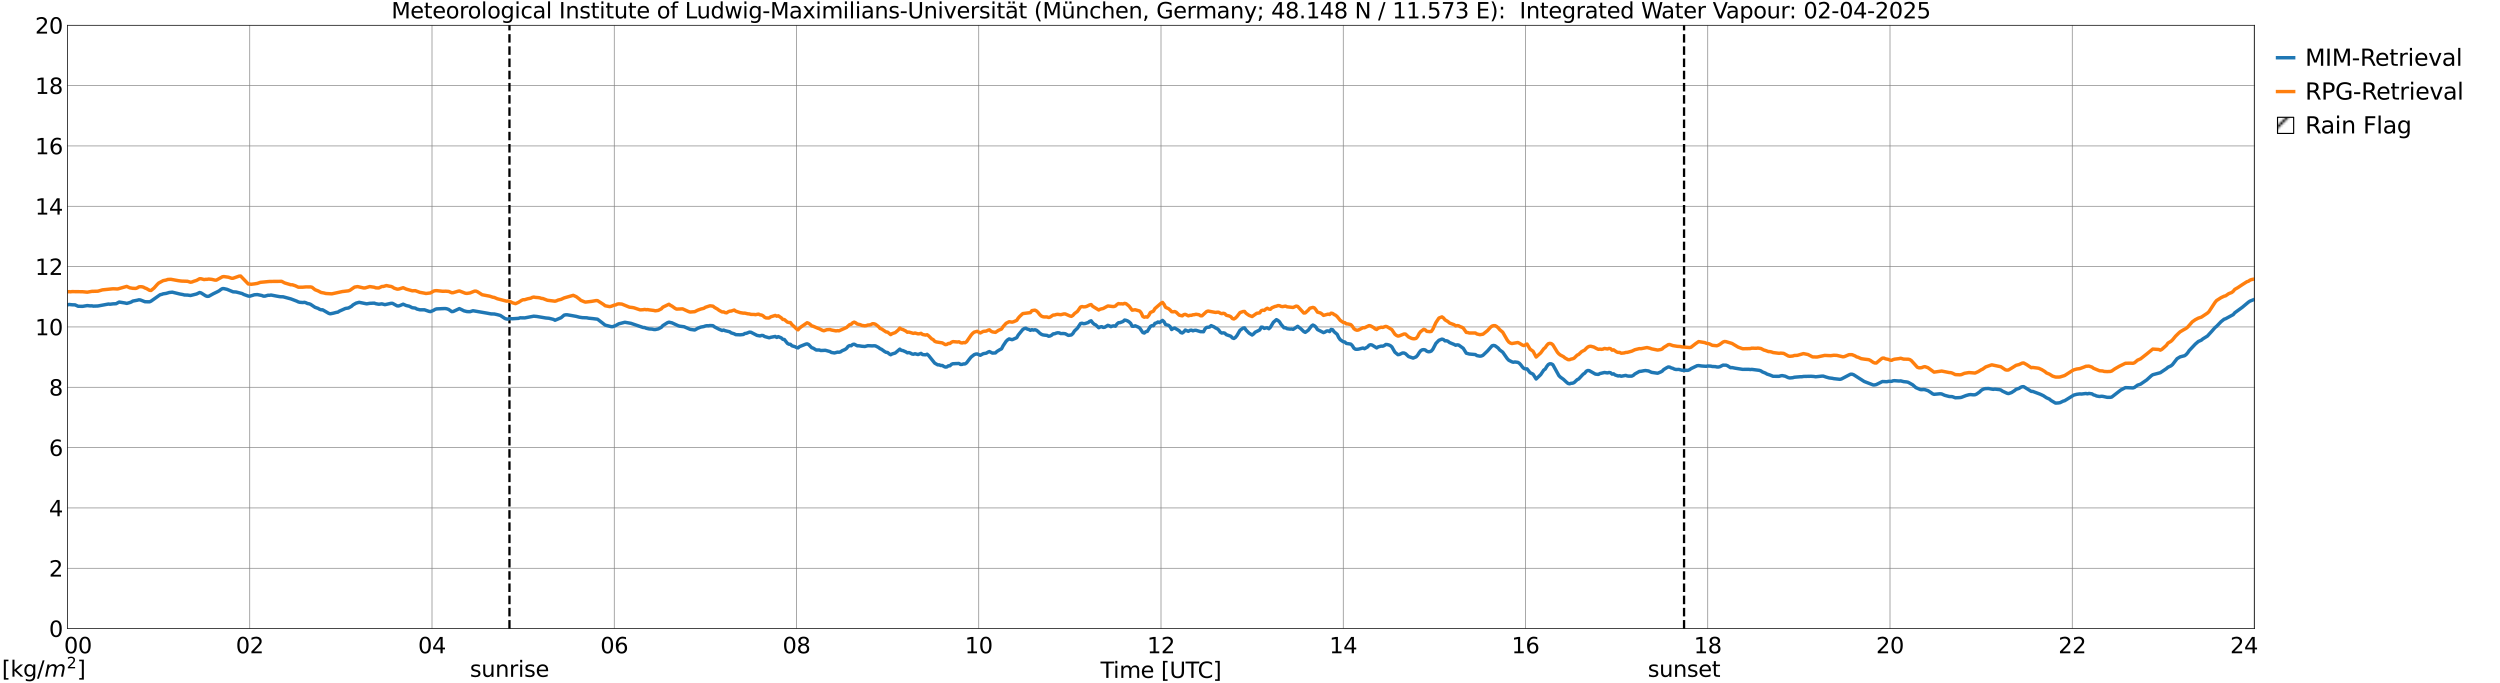 <?xml version="1.0" encoding="utf-8" standalone="no"?>
<!DOCTYPE svg PUBLIC "-//W3C//DTD SVG 1.1//EN"
  "http://www.w3.org/Graphics/SVG/1.1/DTD/svg11.dtd">
<svg xmlns:xlink="http://www.w3.org/1999/xlink" width="1085.4pt" height="296.64pt" viewBox="0 0 1085.4 296.64" xmlns="http://www.w3.org/2000/svg" version="1.1">
 <defs>
  <style type="text/css">*{stroke-linejoin: round; stroke-linecap: butt}</style>
 </defs>
 <g id="figure_1">
  <g id="patch_1">
   <path d="M 0 296.64 
L 1085.4 296.64 
L 1085.4 0 
L 0 0 
z
" style="fill: #ffffff"/>
  </g>
  <g id="axes_1">
   <g id="patch_2">
    <path d="M 29.306 272.909 
L 978.814 272.909 
L 978.814 10.976 
L 29.306 10.976 
z
" style="fill: #ffffff"/>
   </g>
   <g id="patch_3">
    <path d="M 978.814 272.909 
L 978.814 272.909 
L 978.814 10.976 
L 978.814 10.976 
z
" clip-path="url(#p13435bbaa3)" style="fill: #d3d3d3; stroke: #d3d3d3; stroke-linejoin: miter"/>
   </g>
   <g id="matplotlib.axis_1">
    <g id="xtick_1">
     <g id="line2d_1">
      <path d="M 29.306 272.909 
L 29.306 10.976 
" clip-path="url(#p13435bbaa3)" style="fill: none; stroke: #808080; stroke-width: 0.3; stroke-linecap: square"/>
     </g>
     <g id="line2d_2"/>
     <g id="text_1">
      <!--    00 -->
      <g transform="translate(18.733 283.627) scale(0.095 -0.095)">
       <defs>
        <path id="DejaVuSans-20" transform="scale(0.016)"/>
        <path id="DejaVuSans-30" d="M 2034 4250 
Q 1547 4250 1301 3770 
Q 1056 3291 1056 2328 
Q 1056 1369 1301 889 
Q 1547 409 2034 409 
Q 2525 409 2770 889 
Q 3016 1369 3016 2328 
Q 3016 3291 2770 3770 
Q 2525 4250 2034 4250 
z
M 2034 4750 
Q 2819 4750 3233 4129 
Q 3647 3509 3647 2328 
Q 3647 1150 3233 529 
Q 2819 -91 2034 -91 
Q 1250 -91 836 529 
Q 422 1150 422 2328 
Q 422 3509 836 4129 
Q 1250 4750 2034 4750 
z
" transform="scale(0.016)"/>
       </defs>
       <use xlink:href="#DejaVuSans-20"/>
       <use xlink:href="#DejaVuSans-20" transform="translate(31.787 0)"/>
       <use xlink:href="#DejaVuSans-20" transform="translate(63.574 0)"/>
       <use xlink:href="#DejaVuSans-30" transform="translate(95.361 0)"/>
       <use xlink:href="#DejaVuSans-30" transform="translate(158.984 0)"/>
      </g>
     </g>
    </g>
    <g id="xtick_2">
     <g id="line2d_3">
      <path d="M 108.431 272.909 
L 108.431 10.976 
" clip-path="url(#p13435bbaa3)" style="fill: none; stroke: #808080; stroke-width: 0.3; stroke-linecap: square"/>
     </g>
     <g id="line2d_4"/>
     <g id="text_2">
      <!-- 02 -->
      <g transform="translate(102.387 283.627) scale(0.095 -0.095)">
       <defs>
        <path id="DejaVuSans-32" d="M 1228 531 
L 3431 531 
L 3431 0 
L 469 0 
L 469 531 
Q 828 903 1448 1529 
Q 2069 2156 2228 2338 
Q 2531 2678 2651 2914 
Q 2772 3150 2772 3378 
Q 2772 3750 2511 3984 
Q 2250 4219 1831 4219 
Q 1534 4219 1204 4116 
Q 875 4013 500 3803 
L 500 4441 
Q 881 4594 1212 4672 
Q 1544 4750 1819 4750 
Q 2544 4750 2975 4387 
Q 3406 4025 3406 3419 
Q 3406 3131 3298 2873 
Q 3191 2616 2906 2266 
Q 2828 2175 2409 1742 
Q 1991 1309 1228 531 
z
" transform="scale(0.016)"/>
       </defs>
       <use xlink:href="#DejaVuSans-30"/>
       <use xlink:href="#DejaVuSans-32" transform="translate(63.623 0)"/>
      </g>
     </g>
    </g>
    <g id="xtick_3">
     <g id="line2d_5">
      <path d="M 187.557 272.909 
L 187.557 10.976 
" clip-path="url(#p13435bbaa3)" style="fill: none; stroke: #808080; stroke-width: 0.3; stroke-linecap: square"/>
     </g>
     <g id="line2d_6"/>
     <g id="text_3">
      <!-- 04 -->
      <g transform="translate(181.513 283.627) scale(0.095 -0.095)">
       <defs>
        <path id="DejaVuSans-34" d="M 2419 4116 
L 825 1625 
L 2419 1625 
L 2419 4116 
z
M 2253 4666 
L 3047 4666 
L 3047 1625 
L 3713 1625 
L 3713 1100 
L 3047 1100 
L 3047 0 
L 2419 0 
L 2419 1100 
L 313 1100 
L 313 1709 
L 2253 4666 
z
" transform="scale(0.016)"/>
       </defs>
       <use xlink:href="#DejaVuSans-30"/>
       <use xlink:href="#DejaVuSans-34" transform="translate(63.623 0)"/>
      </g>
     </g>
    </g>
    <g id="xtick_4">
     <g id="line2d_7">
      <path d="M 266.683 272.909 
L 266.683 10.976 
" clip-path="url(#p13435bbaa3)" style="fill: none; stroke: #808080; stroke-width: 0.3; stroke-linecap: square"/>
     </g>
     <g id="line2d_8"/>
     <g id="text_4">
      <!-- 06 -->
      <g transform="translate(260.638 283.627) scale(0.095 -0.095)">
       <defs>
        <path id="DejaVuSans-36" d="M 2113 2584 
Q 1688 2584 1439 2293 
Q 1191 2003 1191 1497 
Q 1191 994 1439 701 
Q 1688 409 2113 409 
Q 2538 409 2786 701 
Q 3034 994 3034 1497 
Q 3034 2003 2786 2293 
Q 2538 2584 2113 2584 
z
M 3366 4563 
L 3366 3988 
Q 3128 4100 2886 4159 
Q 2644 4219 2406 4219 
Q 1781 4219 1451 3797 
Q 1122 3375 1075 2522 
Q 1259 2794 1537 2939 
Q 1816 3084 2150 3084 
Q 2853 3084 3261 2657 
Q 3669 2231 3669 1497 
Q 3669 778 3244 343 
Q 2819 -91 2113 -91 
Q 1303 -91 875 529 
Q 447 1150 447 2328 
Q 447 3434 972 4092 
Q 1497 4750 2381 4750 
Q 2619 4750 2861 4703 
Q 3103 4656 3366 4563 
z
" transform="scale(0.016)"/>
       </defs>
       <use xlink:href="#DejaVuSans-30"/>
       <use xlink:href="#DejaVuSans-36" transform="translate(63.623 0)"/>
      </g>
     </g>
    </g>
    <g id="xtick_5">
     <g id="line2d_9">
      <path d="M 345.808 272.909 
L 345.808 10.976 
" clip-path="url(#p13435bbaa3)" style="fill: none; stroke: #808080; stroke-width: 0.3; stroke-linecap: square"/>
     </g>
     <g id="line2d_10"/>
     <g id="text_5">
      <!-- 08 -->
      <g transform="translate(339.764 283.627) scale(0.095 -0.095)">
       <defs>
        <path id="DejaVuSans-38" d="M 2034 2216 
Q 1584 2216 1326 1975 
Q 1069 1734 1069 1313 
Q 1069 891 1326 650 
Q 1584 409 2034 409 
Q 2484 409 2743 651 
Q 3003 894 3003 1313 
Q 3003 1734 2745 1975 
Q 2488 2216 2034 2216 
z
M 1403 2484 
Q 997 2584 770 2862 
Q 544 3141 544 3541 
Q 544 4100 942 4425 
Q 1341 4750 2034 4750 
Q 2731 4750 3128 4425 
Q 3525 4100 3525 3541 
Q 3525 3141 3298 2862 
Q 3072 2584 2669 2484 
Q 3125 2378 3379 2068 
Q 3634 1759 3634 1313 
Q 3634 634 3220 271 
Q 2806 -91 2034 -91 
Q 1263 -91 848 271 
Q 434 634 434 1313 
Q 434 1759 690 2068 
Q 947 2378 1403 2484 
z
M 1172 3481 
Q 1172 3119 1398 2916 
Q 1625 2713 2034 2713 
Q 2441 2713 2670 2916 
Q 2900 3119 2900 3481 
Q 2900 3844 2670 4047 
Q 2441 4250 2034 4250 
Q 1625 4250 1398 4047 
Q 1172 3844 1172 3481 
z
" transform="scale(0.016)"/>
       </defs>
       <use xlink:href="#DejaVuSans-30"/>
       <use xlink:href="#DejaVuSans-38" transform="translate(63.623 0)"/>
      </g>
     </g>
    </g>
    <g id="xtick_6">
     <g id="line2d_11">
      <path d="M 424.934 272.909 
L 424.934 10.976 
" clip-path="url(#p13435bbaa3)" style="fill: none; stroke: #808080; stroke-width: 0.3; stroke-linecap: square"/>
     </g>
     <g id="line2d_12"/>
     <g id="text_6">
      <!-- 10 -->
      <g transform="translate(418.89 283.627) scale(0.095 -0.095)">
       <defs>
        <path id="DejaVuSans-31" d="M 794 531 
L 1825 531 
L 1825 4091 
L 703 3866 
L 703 4441 
L 1819 4666 
L 2450 4666 
L 2450 531 
L 3481 531 
L 3481 0 
L 794 0 
L 794 531 
z
" transform="scale(0.016)"/>
       </defs>
       <use xlink:href="#DejaVuSans-31"/>
       <use xlink:href="#DejaVuSans-30" transform="translate(63.623 0)"/>
      </g>
     </g>
    </g>
    <g id="xtick_7">
     <g id="line2d_13">
      <path d="M 504.06 272.909 
L 504.06 10.976 
" clip-path="url(#p13435bbaa3)" style="fill: none; stroke: #808080; stroke-width: 0.3; stroke-linecap: square"/>
     </g>
     <g id="line2d_14"/>
     <g id="text_7">
      <!-- 12 -->
      <g transform="translate(498.015 283.627) scale(0.095 -0.095)">
       <use xlink:href="#DejaVuSans-31"/>
       <use xlink:href="#DejaVuSans-32" transform="translate(63.623 0)"/>
      </g>
     </g>
    </g>
    <g id="xtick_8">
     <g id="line2d_15">
      <path d="M 583.185 272.909 
L 583.185 10.976 
" clip-path="url(#p13435bbaa3)" style="fill: none; stroke: #808080; stroke-width: 0.3; stroke-linecap: square"/>
     </g>
     <g id="line2d_16"/>
     <g id="text_8">
      <!-- 14 -->
      <g transform="translate(577.141 283.627) scale(0.095 -0.095)">
       <use xlink:href="#DejaVuSans-31"/>
       <use xlink:href="#DejaVuSans-34" transform="translate(63.623 0)"/>
      </g>
     </g>
    </g>
    <g id="xtick_9">
     <g id="line2d_17">
      <path d="M 662.311 272.909 
L 662.311 10.976 
" clip-path="url(#p13435bbaa3)" style="fill: none; stroke: #808080; stroke-width: 0.3; stroke-linecap: square"/>
     </g>
     <g id="line2d_18"/>
     <g id="text_9">
      <!-- 16 -->
      <g transform="translate(656.267 283.627) scale(0.095 -0.095)">
       <use xlink:href="#DejaVuSans-31"/>
       <use xlink:href="#DejaVuSans-36" transform="translate(63.623 0)"/>
      </g>
     </g>
    </g>
    <g id="xtick_10">
     <g id="line2d_19">
      <path d="M 741.437 272.909 
L 741.437 10.976 
" clip-path="url(#p13435bbaa3)" style="fill: none; stroke: #808080; stroke-width: 0.3; stroke-linecap: square"/>
     </g>
     <g id="line2d_20"/>
     <g id="text_10">
      <!-- 18 -->
      <g transform="translate(735.392 283.627) scale(0.095 -0.095)">
       <use xlink:href="#DejaVuSans-31"/>
       <use xlink:href="#DejaVuSans-38" transform="translate(63.623 0)"/>
      </g>
     </g>
    </g>
    <g id="xtick_11">
     <g id="line2d_21">
      <path d="M 820.562 272.909 
L 820.562 10.976 
" clip-path="url(#p13435bbaa3)" style="fill: none; stroke: #808080; stroke-width: 0.3; stroke-linecap: square"/>
     </g>
     <g id="line2d_22"/>
     <g id="text_11">
      <!-- 20 -->
      <g transform="translate(814.518 283.627) scale(0.095 -0.095)">
       <use xlink:href="#DejaVuSans-32"/>
       <use xlink:href="#DejaVuSans-30" transform="translate(63.623 0)"/>
      </g>
     </g>
    </g>
    <g id="xtick_12">
     <g id="line2d_23">
      <path d="M 899.688 272.909 
L 899.688 10.976 
" clip-path="url(#p13435bbaa3)" style="fill: none; stroke: #808080; stroke-width: 0.3; stroke-linecap: square"/>
     </g>
     <g id="line2d_24"/>
     <g id="text_12">
      <!-- 22 -->
      <g transform="translate(893.644 283.627) scale(0.095 -0.095)">
       <use xlink:href="#DejaVuSans-32"/>
       <use xlink:href="#DejaVuSans-32" transform="translate(63.623 0)"/>
      </g>
     </g>
    </g>
    <g id="xtick_13">
     <g id="line2d_25">
      <path d="M 978.814 272.909 
L 978.814 10.976 
" clip-path="url(#p13435bbaa3)" style="fill: none; stroke: #808080; stroke-width: 0.3; stroke-linecap: square"/>
     </g>
     <g id="line2d_26"/>
     <g id="text_13">
      <!-- 24    -->
      <g transform="translate(968.241 283.627) scale(0.095 -0.095)">
       <use xlink:href="#DejaVuSans-32"/>
       <use xlink:href="#DejaVuSans-34" transform="translate(63.623 0)"/>
       <use xlink:href="#DejaVuSans-20" transform="translate(127.246 0)"/>
       <use xlink:href="#DejaVuSans-20" transform="translate(159.033 0)"/>
       <use xlink:href="#DejaVuSans-20" transform="translate(190.82 0)"/>
      </g>
     </g>
    </g>
    <g id="text_14">
     <!-- Time [UTC] -->
     <g transform="translate(477.806 294.322) scale(0.095 -0.095)">
      <defs>
       <path id="DejaVuSans-54" d="M -19 4666 
L 3928 4666 
L 3928 4134 
L 2272 4134 
L 2272 0 
L 1638 0 
L 1638 4134 
L -19 4134 
L -19 4666 
z
" transform="scale(0.016)"/>
       <path id="DejaVuSans-69" d="M 603 3500 
L 1178 3500 
L 1178 0 
L 603 0 
L 603 3500 
z
M 603 4863 
L 1178 4863 
L 1178 4134 
L 603 4134 
L 603 4863 
z
" transform="scale(0.016)"/>
       <path id="DejaVuSans-6d" d="M 3328 2828 
Q 3544 3216 3844 3400 
Q 4144 3584 4550 3584 
Q 5097 3584 5394 3201 
Q 5691 2819 5691 2113 
L 5691 0 
L 5113 0 
L 5113 2094 
Q 5113 2597 4934 2840 
Q 4756 3084 4391 3084 
Q 3944 3084 3684 2787 
Q 3425 2491 3425 1978 
L 3425 0 
L 2847 0 
L 2847 2094 
Q 2847 2600 2669 2842 
Q 2491 3084 2119 3084 
Q 1678 3084 1418 2786 
Q 1159 2488 1159 1978 
L 1159 0 
L 581 0 
L 581 3500 
L 1159 3500 
L 1159 2956 
Q 1356 3278 1631 3431 
Q 1906 3584 2284 3584 
Q 2666 3584 2933 3390 
Q 3200 3197 3328 2828 
z
" transform="scale(0.016)"/>
       <path id="DejaVuSans-65" d="M 3597 1894 
L 3597 1613 
L 953 1613 
Q 991 1019 1311 708 
Q 1631 397 2203 397 
Q 2534 397 2845 478 
Q 3156 559 3463 722 
L 3463 178 
Q 3153 47 2828 -22 
Q 2503 -91 2169 -91 
Q 1331 -91 842 396 
Q 353 884 353 1716 
Q 353 2575 817 3079 
Q 1281 3584 2069 3584 
Q 2775 3584 3186 3129 
Q 3597 2675 3597 1894 
z
M 3022 2063 
Q 3016 2534 2758 2815 
Q 2500 3097 2075 3097 
Q 1594 3097 1305 2825 
Q 1016 2553 972 2059 
L 3022 2063 
z
" transform="scale(0.016)"/>
       <path id="DejaVuSans-5b" d="M 550 4863 
L 1875 4863 
L 1875 4416 
L 1125 4416 
L 1125 -397 
L 1875 -397 
L 1875 -844 
L 550 -844 
L 550 4863 
z
" transform="scale(0.016)"/>
       <path id="DejaVuSans-55" d="M 556 4666 
L 1191 4666 
L 1191 1831 
Q 1191 1081 1462 751 
Q 1734 422 2344 422 
Q 2950 422 3222 751 
Q 3494 1081 3494 1831 
L 3494 4666 
L 4128 4666 
L 4128 1753 
Q 4128 841 3676 375 
Q 3225 -91 2344 -91 
Q 1459 -91 1007 375 
Q 556 841 556 1753 
L 556 4666 
z
" transform="scale(0.016)"/>
       <path id="DejaVuSans-43" d="M 4122 4306 
L 4122 3641 
Q 3803 3938 3442 4084 
Q 3081 4231 2675 4231 
Q 1875 4231 1450 3742 
Q 1025 3253 1025 2328 
Q 1025 1406 1450 917 
Q 1875 428 2675 428 
Q 3081 428 3442 575 
Q 3803 722 4122 1019 
L 4122 359 
Q 3791 134 3420 21 
Q 3050 -91 2638 -91 
Q 1578 -91 968 557 
Q 359 1206 359 2328 
Q 359 3453 968 4101 
Q 1578 4750 2638 4750 
Q 3056 4750 3426 4639 
Q 3797 4528 4122 4306 
z
" transform="scale(0.016)"/>
       <path id="DejaVuSans-5d" d="M 1947 4863 
L 1947 -844 
L 622 -844 
L 622 -397 
L 1369 -397 
L 1369 4416 
L 622 4416 
L 622 4863 
L 1947 4863 
z
" transform="scale(0.016)"/>
      </defs>
      <use xlink:href="#DejaVuSans-54"/>
      <use xlink:href="#DejaVuSans-69" transform="translate(57.959 0)"/>
      <use xlink:href="#DejaVuSans-6d" transform="translate(85.742 0)"/>
      <use xlink:href="#DejaVuSans-65" transform="translate(183.154 0)"/>
      <use xlink:href="#DejaVuSans-20" transform="translate(244.678 0)"/>
      <use xlink:href="#DejaVuSans-5b" transform="translate(276.465 0)"/>
      <use xlink:href="#DejaVuSans-55" transform="translate(315.479 0)"/>
      <use xlink:href="#DejaVuSans-54" transform="translate(388.672 0)"/>
      <use xlink:href="#DejaVuSans-43" transform="translate(443.881 0)"/>
      <use xlink:href="#DejaVuSans-5d" transform="translate(513.705 0)"/>
     </g>
    </g>
   </g>
   <g id="matplotlib.axis_2">
    <g id="ytick_1">
     <g id="line2d_27">
      <path d="M 29.306 272.909 
L 978.814 272.909 
" clip-path="url(#p13435bbaa3)" style="fill: none; stroke: #808080; stroke-width: 0.3; stroke-linecap: square"/>
     </g>
     <g id="line2d_28"/>
     <g id="text_15">
      <!-- 0 -->
      <g transform="translate(21.261 276.518) scale(0.095 -0.095)">
       <use xlink:href="#DejaVuSans-30"/>
      </g>
     </g>
    </g>
    <g id="ytick_2">
     <g id="line2d_29">
      <path d="M 29.306 246.715 
L 978.814 246.715 
" clip-path="url(#p13435bbaa3)" style="fill: none; stroke: #808080; stroke-width: 0.3; stroke-linecap: square"/>
     </g>
     <g id="line2d_30"/>
     <g id="text_16">
      <!-- 2 -->
      <g transform="translate(21.261 250.325) scale(0.095 -0.095)">
       <use xlink:href="#DejaVuSans-32"/>
      </g>
     </g>
    </g>
    <g id="ytick_3">
     <g id="line2d_31">
      <path d="M 29.306 220.522 
L 978.814 220.522 
" clip-path="url(#p13435bbaa3)" style="fill: none; stroke: #808080; stroke-width: 0.3; stroke-linecap: square"/>
     </g>
     <g id="line2d_32"/>
     <g id="text_17">
      <!-- 4 -->
      <g transform="translate(21.261 224.131) scale(0.095 -0.095)">
       <use xlink:href="#DejaVuSans-34"/>
      </g>
     </g>
    </g>
    <g id="ytick_4">
     <g id="line2d_33">
      <path d="M 29.306 194.329 
L 978.814 194.329 
" clip-path="url(#p13435bbaa3)" style="fill: none; stroke: #808080; stroke-width: 0.3; stroke-linecap: square"/>
     </g>
     <g id="line2d_34"/>
     <g id="text_18">
      <!-- 6 -->
      <g transform="translate(21.261 197.938) scale(0.095 -0.095)">
       <use xlink:href="#DejaVuSans-36"/>
      </g>
     </g>
    </g>
    <g id="ytick_5">
     <g id="line2d_35">
      <path d="M 29.306 168.136 
L 978.814 168.136 
" clip-path="url(#p13435bbaa3)" style="fill: none; stroke: #808080; stroke-width: 0.3; stroke-linecap: square"/>
     </g>
     <g id="line2d_36"/>
     <g id="text_19">
      <!-- 8 -->
      <g transform="translate(21.261 171.745) scale(0.095 -0.095)">
       <use xlink:href="#DejaVuSans-38"/>
      </g>
     </g>
    </g>
    <g id="ytick_6">
     <g id="line2d_37">
      <path d="M 29.306 141.942 
L 978.814 141.942 
" clip-path="url(#p13435bbaa3)" style="fill: none; stroke: #808080; stroke-width: 0.3; stroke-linecap: square"/>
     </g>
     <g id="line2d_38"/>
     <g id="text_20">
      <!-- 10 -->
      <g transform="translate(15.217 145.551) scale(0.095 -0.095)">
       <use xlink:href="#DejaVuSans-31"/>
       <use xlink:href="#DejaVuSans-30" transform="translate(63.623 0)"/>
      </g>
     </g>
    </g>
    <g id="ytick_7">
     <g id="line2d_39">
      <path d="M 29.306 115.749 
L 978.814 115.749 
" clip-path="url(#p13435bbaa3)" style="fill: none; stroke: #808080; stroke-width: 0.3; stroke-linecap: square"/>
     </g>
     <g id="line2d_40"/>
     <g id="text_21">
      <!-- 12 -->
      <g transform="translate(15.217 119.358) scale(0.095 -0.095)">
       <use xlink:href="#DejaVuSans-31"/>
       <use xlink:href="#DejaVuSans-32" transform="translate(63.623 0)"/>
      </g>
     </g>
    </g>
    <g id="ytick_8">
     <g id="line2d_41">
      <path d="M 29.306 89.556 
L 978.814 89.556 
" clip-path="url(#p13435bbaa3)" style="fill: none; stroke: #808080; stroke-width: 0.3; stroke-linecap: square"/>
     </g>
     <g id="line2d_42"/>
     <g id="text_22">
      <!-- 14 -->
      <g transform="translate(15.217 93.165) scale(0.095 -0.095)">
       <use xlink:href="#DejaVuSans-31"/>
       <use xlink:href="#DejaVuSans-34" transform="translate(63.623 0)"/>
      </g>
     </g>
    </g>
    <g id="ytick_9">
     <g id="line2d_43">
      <path d="M 29.306 63.362 
L 978.814 63.362 
" clip-path="url(#p13435bbaa3)" style="fill: none; stroke: #808080; stroke-width: 0.3; stroke-linecap: square"/>
     </g>
     <g id="line2d_44"/>
     <g id="text_23">
      <!-- 16 -->
      <g transform="translate(15.217 66.972) scale(0.095 -0.095)">
       <use xlink:href="#DejaVuSans-31"/>
       <use xlink:href="#DejaVuSans-36" transform="translate(63.623 0)"/>
      </g>
     </g>
    </g>
    <g id="ytick_10">
     <g id="line2d_45">
      <path d="M 29.306 37.169 
L 978.814 37.169 
" clip-path="url(#p13435bbaa3)" style="fill: none; stroke: #808080; stroke-width: 0.3; stroke-linecap: square"/>
     </g>
     <g id="line2d_46"/>
     <g id="text_24">
      <!-- 18 -->
      <g transform="translate(15.217 40.778) scale(0.095 -0.095)">
       <use xlink:href="#DejaVuSans-31"/>
       <use xlink:href="#DejaVuSans-38" transform="translate(63.623 0)"/>
      </g>
     </g>
    </g>
    <g id="ytick_11">
     <g id="line2d_47">
      <path d="M 29.306 10.976 
L 978.814 10.976 
" clip-path="url(#p13435bbaa3)" style="fill: none; stroke: #808080; stroke-width: 0.3; stroke-linecap: square"/>
     </g>
     <g id="line2d_48"/>
     <g id="text_25">
      <!-- 20 -->
      <g transform="translate(15.217 14.585) scale(0.095 -0.095)">
       <use xlink:href="#DejaVuSans-32"/>
       <use xlink:href="#DejaVuSans-30" transform="translate(63.623 0)"/>
      </g>
     </g>
    </g>
   </g>
   <g id="line2d_49">
    <path d="M 221.186 272.909 
L 221.186 10.976 
" clip-path="url(#p13435bbaa3)" style="fill: none; stroke-dasharray: 3.7,1.6; stroke-dashoffset: 0; stroke: #000000"/>
   </g>
   <g id="line2d_50">
    <path d="M 731.15 272.909 
L 731.15 10.976 
" clip-path="url(#p13435bbaa3)" style="fill: none; stroke-dasharray: 3.7,1.6; stroke-dashoffset: 0; stroke: #000000"/>
   </g>
   <g id="line2d_51">
    <path d="M 29.306 132.357 
L 29.965 132.184 
L 31.284 132.323 
L 32.603 132.369 
L 33.921 132.971 
L 35.9 133.001 
L 37.878 132.671 
L 39.197 132.814 
L 39.856 132.777 
L 40.515 132.911 
L 42.493 132.846 
L 47.109 131.996 
L 47.768 132.085 
L 49.087 131.918 
L 50.406 131.862 
L 51.725 131.13 
L 54.362 131.557 
L 55.022 131.734 
L 56.34 131.362 
L 57 131.121 
L 57.659 130.72 
L 59.637 130.336 
L 60.297 130.16 
L 60.956 130.233 
L 62.934 130.999 
L 64.912 131.047 
L 65.572 130.75 
L 69.528 127.95 
L 70.187 127.821 
L 70.847 127.568 
L 72.166 127.378 
L 73.484 126.986 
L 74.803 126.853 
L 78.1 127.651 
L 79.419 127.889 
L 80.078 128.077 
L 81.397 128.106 
L 82.716 128.294 
L 85.353 127.638 
L 86.672 127.004 
L 87.331 127.194 
L 89.309 128.451 
L 89.969 128.675 
L 90.628 128.632 
L 92.606 127.534 
L 94.584 126.57 
L 95.244 126.196 
L 95.903 125.664 
L 96.563 125.309 
L 97.222 125.31 
L 98.541 125.611 
L 101.178 126.699 
L 102.497 126.776 
L 103.816 127.114 
L 105.135 127.451 
L 105.794 127.826 
L 107.772 128.533 
L 108.431 128.596 
L 109.75 128.209 
L 110.41 127.989 
L 111.728 127.893 
L 113.707 128.298 
L 114.366 128.572 
L 115.025 128.573 
L 116.344 128.188 
L 117.003 128.211 
L 117.663 128.09 
L 120.3 128.595 
L 121.619 128.825 
L 122.938 128.869 
L 126.235 129.756 
L 128.872 130.756 
L 129.532 131.082 
L 130.191 131.248 
L 131.51 131.347 
L 132.169 131.245 
L 132.829 131.449 
L 133.488 131.773 
L 134.147 131.88 
L 134.807 132.11 
L 136.785 133.434 
L 138.104 133.891 
L 138.763 134.287 
L 139.422 134.502 
L 140.082 134.511 
L 142.719 136.044 
L 143.379 136.239 
L 144.697 135.976 
L 146.016 135.624 
L 146.676 135.528 
L 147.335 135.091 
L 149.972 133.925 
L 151.291 133.721 
L 152.61 132.983 
L 153.269 132.373 
L 154.588 131.619 
L 155.907 131.251 
L 159.204 131.918 
L 160.523 131.692 
L 162.501 131.612 
L 163.16 131.85 
L 164.479 132.097 
L 165.798 131.918 
L 167.116 132.274 
L 169.754 131.695 
L 170.413 131.701 
L 172.391 132.79 
L 173.051 132.837 
L 173.71 132.628 
L 175.029 132.064 
L 176.348 132.649 
L 177.666 132.94 
L 178.985 133.597 
L 180.304 133.76 
L 180.963 134.164 
L 182.282 134.502 
L 183.601 134.514 
L 184.26 134.494 
L 186.238 135.181 
L 186.898 135.297 
L 188.216 134.745 
L 188.876 134.338 
L 189.535 134.114 
L 192.832 133.964 
L 193.492 133.974 
L 194.151 134.115 
L 194.81 134.373 
L 196.129 135.295 
L 196.788 135.234 
L 198.767 134.299 
L 199.426 133.977 
L 200.745 134.605 
L 201.404 134.942 
L 202.723 135.274 
L 204.042 135.331 
L 205.36 134.908 
L 211.295 135.929 
L 213.273 136.299 
L 214.592 136.32 
L 215.91 136.604 
L 217.229 136.96 
L 218.548 137.836 
L 219.207 138.273 
L 219.867 138.486 
L 220.526 138.548 
L 221.186 138.301 
L 222.504 138.387 
L 225.142 138.215 
L 225.801 137.982 
L 227.779 138.024 
L 231.736 137.278 
L 233.054 137.396 
L 237.011 138.062 
L 238.329 138.175 
L 240.308 138.662 
L 240.967 139.041 
L 243.604 137.936 
L 244.923 136.819 
L 245.583 136.681 
L 246.242 136.671 
L 248.22 137.004 
L 250.198 137.365 
L 251.517 137.705 
L 252.836 137.913 
L 254.814 137.982 
L 255.473 138.135 
L 257.451 138.332 
L 259.43 138.586 
L 261.408 140.103 
L 262.726 141.15 
L 265.364 141.814 
L 266.023 141.826 
L 267.342 141.324 
L 268.661 140.586 
L 271.298 139.914 
L 273.936 140.381 
L 279.211 142.182 
L 279.87 142.214 
L 280.53 142.508 
L 281.849 142.812 
L 283.167 142.891 
L 283.827 143.05 
L 284.486 143.072 
L 285.805 142.795 
L 287.124 142.099 
L 287.783 141.358 
L 289.761 140.112 
L 290.42 139.873 
L 291.739 140.166 
L 294.377 141.381 
L 295.036 141.603 
L 297.014 141.861 
L 299.652 143.001 
L 301.63 143.278 
L 302.949 142.516 
L 304.267 142.007 
L 305.586 141.775 
L 306.246 141.53 
L 306.905 141.413 
L 307.564 141.456 
L 308.224 141.334 
L 309.543 141.398 
L 310.202 141.922 
L 312.18 142.941 
L 313.499 143.489 
L 314.158 143.291 
L 314.818 143.576 
L 316.796 144.047 
L 317.455 144.528 
L 318.774 144.932 
L 319.433 145.29 
L 321.411 145.363 
L 322.73 145.215 
L 323.39 144.782 
L 324.049 144.72 
L 325.368 144.191 
L 326.027 144.248 
L 328.665 145.615 
L 329.983 145.856 
L 330.643 145.626 
L 331.302 145.673 
L 331.961 146.107 
L 333.94 146.657 
L 334.599 146.446 
L 336.577 146.075 
L 337.236 146.505 
L 337.896 146.156 
L 339.215 146.703 
L 339.874 147.332 
L 340.533 147.397 
L 341.852 149.073 
L 342.512 149.444 
L 343.171 149.481 
L 343.83 150.122 
L 345.149 150.518 
L 345.808 150.873 
L 346.468 151.052 
L 347.127 150.488 
L 349.765 149.432 
L 350.424 149.291 
L 351.083 149.586 
L 352.402 150.953 
L 353.062 151.162 
L 354.38 151.966 
L 355.699 151.945 
L 356.359 152.181 
L 358.337 152.085 
L 360.315 152.628 
L 360.974 153.021 
L 362.293 153.236 
L 363.612 152.881 
L 364.271 152.924 
L 364.93 152.76 
L 365.59 152.292 
L 366.909 151.719 
L 367.568 151.235 
L 368.227 150.38 
L 368.887 150.031 
L 369.546 150.115 
L 370.206 149.546 
L 370.865 149.427 
L 372.184 150.137 
L 372.843 150.119 
L 374.162 150.329 
L 375.481 150.436 
L 376.799 150.08 
L 378.777 150.174 
L 379.437 150.115 
L 380.096 150.176 
L 381.415 150.851 
L 382.074 151.372 
L 382.734 151.661 
L 384.053 152.612 
L 384.712 152.968 
L 385.371 153.045 
L 386.031 153.622 
L 386.69 154.02 
L 387.349 153.66 
L 388.668 153.272 
L 390.646 151.583 
L 391.306 152.105 
L 391.965 152.199 
L 393.284 152.766 
L 393.943 153.186 
L 394.603 153.064 
L 395.262 153.297 
L 395.921 153.675 
L 396.581 153.798 
L 397.24 153.572 
L 398.559 153.932 
L 399.878 153.426 
L 400.537 153.95 
L 401.856 154.05 
L 402.515 153.782 
L 403.175 154.363 
L 405.812 157.652 
L 407.131 158.414 
L 407.79 158.398 
L 408.45 158.697 
L 409.109 158.661 
L 409.768 159.095 
L 410.428 159.369 
L 411.087 159.312 
L 411.746 158.818 
L 412.406 158.817 
L 413.065 158.177 
L 413.725 157.915 
L 416.362 157.797 
L 417.022 158.241 
L 417.681 158.206 
L 418.34 157.993 
L 419 158.001 
L 419.659 157.522 
L 420.978 155.803 
L 421.637 155 
L 422.956 153.969 
L 423.615 153.737 
L 424.275 153.67 
L 425.593 154.257 
L 426.912 153.548 
L 428.231 153.326 
L 428.89 152.903 
L 429.55 152.635 
L 430.869 153.3 
L 432.187 153.212 
L 432.847 152.577 
L 434.165 151.77 
L 434.825 151.46 
L 435.484 150.172 
L 436.803 148.182 
L 437.462 147.55 
L 438.122 147.145 
L 439.44 147.491 
L 441.419 146.622 
L 442.078 145.471 
L 444.056 143.044 
L 444.716 142.633 
L 445.375 142.492 
L 446.034 142.887 
L 446.694 143.058 
L 447.353 143.424 
L 448.012 143.129 
L 448.672 143.315 
L 449.331 143.149 
L 449.991 143.375 
L 450.65 143.877 
L 451.309 144.548 
L 451.969 145.046 
L 452.628 145.357 
L 453.287 145.483 
L 454.606 145.62 
L 455.266 145.987 
L 455.925 145.867 
L 456.584 145.515 
L 457.244 144.941 
L 457.903 144.905 
L 458.563 144.625 
L 459.222 144.468 
L 459.881 144.533 
L 460.541 144.827 
L 461.859 144.808 
L 462.519 144.901 
L 463.838 145.625 
L 465.156 145.417 
L 465.816 144.794 
L 466.475 143.716 
L 467.794 142.464 
L 469.113 140.475 
L 469.772 140.33 
L 470.431 140.538 
L 471.091 140.463 
L 472.409 140.042 
L 473.069 139.533 
L 473.728 139.283 
L 474.388 140.147 
L 475.047 140.754 
L 475.706 141.057 
L 477.025 142.283 
L 477.685 141.93 
L 478.344 141.826 
L 479.003 142.162 
L 479.663 142.058 
L 480.981 141.248 
L 481.641 141.449 
L 482.3 141.835 
L 482.96 141.553 
L 483.619 141.474 
L 484.278 141.625 
L 484.938 140.688 
L 485.597 140.105 
L 486.256 140.078 
L 487.575 139.58 
L 488.235 138.959 
L 488.894 139.075 
L 489.553 139.33 
L 490.213 139.759 
L 490.872 140.356 
L 491.532 141.616 
L 492.191 141.674 
L 492.85 141.445 
L 494.169 142.007 
L 494.828 142.424 
L 496.147 144.362 
L 496.807 144.585 
L 497.466 143.998 
L 498.125 143.87 
L 499.444 141.776 
L 500.103 141.37 
L 500.763 141.417 
L 501.422 140.393 
L 502.082 140.202 
L 502.741 139.802 
L 503.4 140.052 
L 504.719 139.112 
L 505.379 139.697 
L 506.038 140.905 
L 507.357 141.267 
L 508.016 141.847 
L 508.675 143.068 
L 509.335 142.608 
L 509.994 142.413 
L 511.972 143.593 
L 512.632 144.367 
L 513.291 144.574 
L 513.95 144.088 
L 514.61 143.29 
L 515.929 143.844 
L 516.588 143.45 
L 517.247 143.32 
L 517.907 143.636 
L 518.566 143.427 
L 519.226 143.388 
L 521.204 143.991 
L 522.522 144.022 
L 523.182 142.77 
L 523.841 142.159 
L 525.16 142.005 
L 525.819 141.37 
L 527.138 141.951 
L 527.797 142.425 
L 528.457 142.696 
L 529.116 143.255 
L 529.776 144.194 
L 530.435 144.61 
L 531.094 144.497 
L 531.754 144.645 
L 532.413 145.3 
L 534.391 145.985 
L 535.051 146.713 
L 535.71 146.943 
L 536.369 146.506 
L 537.029 145.682 
L 538.348 143.421 
L 539.666 142.461 
L 540.326 142.343 
L 540.985 143.309 
L 542.304 144.636 
L 543.623 145.448 
L 544.282 144.955 
L 544.941 144.233 
L 546.919 143.268 
L 547.579 142.037 
L 548.238 142.077 
L 548.898 142.582 
L 549.557 142.379 
L 550.216 142.301 
L 550.876 142.728 
L 551.535 142.113 
L 552.854 139.918 
L 554.173 138.781 
L 554.832 139.143 
L 555.491 139.707 
L 556.151 140.784 
L 557.47 142.309 
L 558.129 142.298 
L 558.788 142.709 
L 560.107 142.884 
L 560.766 142.832 
L 561.426 142.989 
L 563.404 141.681 
L 564.723 142.687 
L 566.042 143.944 
L 566.701 144.294 
L 568.02 143.358 
L 569.338 141.59 
L 569.998 141.118 
L 570.657 141.443 
L 571.317 142.018 
L 571.976 143.057 
L 574.613 144.408 
L 575.273 144.162 
L 575.932 143.719 
L 576.592 143.654 
L 577.251 143.964 
L 577.91 143.02 
L 578.57 143.161 
L 579.229 144.044 
L 580.548 145.157 
L 581.207 146.548 
L 581.867 147.482 
L 583.185 148.386 
L 583.845 148.454 
L 584.504 149.098 
L 586.482 149.397 
L 587.142 150.08 
L 587.801 151.154 
L 588.46 151.605 
L 589.12 151.654 
L 589.779 151.589 
L 591.757 151.092 
L 592.417 151.392 
L 593.736 150.645 
L 594.395 149.887 
L 595.054 149.654 
L 595.714 149.811 
L 597.692 151.044 
L 598.351 150.607 
L 599.67 150.262 
L 600.329 150.302 
L 600.989 150.039 
L 601.648 149.557 
L 602.307 149.595 
L 602.967 149.76 
L 603.626 150.052 
L 604.286 150.608 
L 605.604 152.908 
L 606.923 153.987 
L 607.582 153.887 
L 608.901 153.252 
L 609.561 153.256 
L 610.22 153.549 
L 611.539 154.799 
L 613.517 155.472 
L 614.836 154.929 
L 615.495 154.184 
L 616.154 153.096 
L 616.814 152.26 
L 617.473 151.881 
L 618.133 151.787 
L 618.792 151.943 
L 619.451 152.487 
L 620.111 152.712 
L 620.77 152.673 
L 621.429 152.41 
L 622.089 151.625 
L 623.408 149.1 
L 624.726 147.737 
L 626.045 147.223 
L 626.705 147.419 
L 627.364 147.991 
L 628.023 147.947 
L 628.683 148.193 
L 629.342 148.727 
L 631.32 149.538 
L 631.98 149.894 
L 632.639 149.715 
L 633.298 149.807 
L 635.276 151.218 
L 636.595 153.34 
L 637.914 153.701 
L 640.552 153.936 
L 641.211 154.389 
L 642.53 154.639 
L 643.189 154.554 
L 643.848 154.252 
L 645.827 152.368 
L 647.805 150.11 
L 648.464 149.975 
L 649.123 150.13 
L 650.442 151.108 
L 651.102 151.919 
L 652.42 152.896 
L 654.399 155.725 
L 655.058 156.401 
L 656.377 157.071 
L 657.036 157.279 
L 657.695 157.145 
L 659.014 157.327 
L 659.674 157.739 
L 660.333 158.457 
L 660.992 159.365 
L 661.652 159.988 
L 662.311 160.17 
L 662.97 160.145 
L 664.289 161.795 
L 665.608 162.466 
L 666.927 164.547 
L 668.905 162.65 
L 670.224 160.685 
L 670.883 160.234 
L 671.542 159.123 
L 672.202 158.278 
L 672.861 157.925 
L 673.521 157.98 
L 674.18 158.325 
L 676.817 163.092 
L 677.477 163.743 
L 678.796 164.696 
L 680.114 165.934 
L 680.774 166.479 
L 681.433 166.651 
L 682.092 166.407 
L 682.752 166.369 
L 683.411 166.102 
L 684.73 164.854 
L 685.389 164.544 
L 687.368 162.436 
L 688.027 162.022 
L 688.686 161.185 
L 689.346 160.854 
L 690.005 160.92 
L 692.643 162.418 
L 693.961 162.568 
L 694.621 162.179 
L 696.599 161.721 
L 697.918 161.906 
L 698.577 161.721 
L 699.236 161.832 
L 699.896 162.427 
L 700.555 162.3 
L 701.215 162.797 
L 702.533 163.235 
L 703.193 163.127 
L 703.852 163.355 
L 705.83 162.98 
L 706.49 163.225 
L 707.149 163.313 
L 708.468 163.291 
L 709.127 162.951 
L 709.786 162.366 
L 711.765 161.255 
L 712.424 161.207 
L 713.743 160.952 
L 714.402 160.875 
L 715.721 161.056 
L 717.04 161.661 
L 719.677 162.049 
L 720.996 161.507 
L 721.655 161.136 
L 722.315 160.45 
L 723.633 159.644 
L 724.293 159.316 
L 724.952 159.398 
L 725.612 159.74 
L 726.271 159.91 
L 726.93 160.243 
L 727.59 160.403 
L 728.909 160.388 
L 730.227 160.738 
L 732.205 160.776 
L 732.865 160.779 
L 733.524 160.527 
L 734.184 160.038 
L 736.821 158.779 
L 737.48 158.717 
L 738.799 158.907 
L 740.777 159.041 
L 741.437 158.899 
L 742.756 158.967 
L 743.415 159.119 
L 744.734 159.168 
L 745.393 159.328 
L 746.052 159.352 
L 746.712 159.201 
L 748.031 158.537 
L 749.349 158.542 
L 750.009 158.788 
L 751.327 159.636 
L 751.987 159.58 
L 753.306 159.849 
L 756.602 160.367 
L 759.24 160.341 
L 759.899 160.432 
L 760.559 160.37 
L 763.856 160.795 
L 764.515 161.032 
L 765.174 161.474 
L 766.493 161.996 
L 767.153 162.401 
L 768.471 162.827 
L 769.79 163.371 
L 772.428 163.387 
L 773.087 163.168 
L 773.746 163.072 
L 775.065 163.336 
L 776.384 163.949 
L 777.043 164.092 
L 778.362 163.977 
L 779.021 163.781 
L 781.659 163.558 
L 782.318 163.561 
L 782.978 163.44 
L 786.275 163.368 
L 787.593 163.459 
L 788.253 163.587 
L 790.89 163.304 
L 791.55 163.282 
L 792.868 163.724 
L 794.187 164.087 
L 795.506 164.246 
L 796.165 164.395 
L 798.803 164.685 
L 799.462 164.542 
L 803.419 162.468 
L 804.078 162.458 
L 804.737 162.674 
L 809.353 165.62 
L 813.309 167.147 
L 813.969 167.111 
L 814.628 166.951 
L 817.265 165.642 
L 819.244 165.726 
L 819.903 165.563 
L 821.222 165.576 
L 821.881 165.33 
L 822.541 165.273 
L 824.519 165.427 
L 825.178 165.361 
L 826.497 165.691 
L 827.816 165.822 
L 828.475 165.981 
L 830.453 167.099 
L 831.772 168.284 
L 833.75 169.143 
L 834.409 169.181 
L 835.069 169.106 
L 835.728 169.181 
L 837.047 169.602 
L 838.366 170.457 
L 839.025 170.957 
L 839.684 171.199 
L 842.322 170.954 
L 842.981 171.028 
L 844.3 171.626 
L 846.278 172.147 
L 847.597 172.205 
L 848.916 172.707 
L 850.894 172.622 
L 851.553 172.518 
L 853.531 171.744 
L 854.85 171.379 
L 855.51 171.309 
L 856.828 171.425 
L 857.488 171.378 
L 858.147 171.1 
L 859.466 170.173 
L 860.125 169.518 
L 860.785 169.1 
L 861.444 168.819 
L 862.103 168.71 
L 863.422 168.684 
L 864.741 168.936 
L 865.4 169.035 
L 866.06 168.936 
L 868.038 169.149 
L 868.697 169.324 
L 869.357 169.789 
L 871.335 170.722 
L 871.994 170.894 
L 873.313 170.439 
L 874.632 169.589 
L 875.291 169.038 
L 876.61 168.619 
L 877.269 168.155 
L 877.929 167.904 
L 878.588 167.866 
L 881.885 169.915 
L 882.544 169.938 
L 885.841 171.171 
L 887.16 171.798 
L 888.479 172.683 
L 889.797 173.279 
L 890.457 173.85 
L 892.435 175.016 
L 893.754 174.935 
L 894.413 174.808 
L 895.732 174.161 
L 896.391 173.976 
L 900.347 171.537 
L 901.666 171.185 
L 902.985 171.017 
L 903.644 171.081 
L 905.622 170.836 
L 906.282 171.005 
L 906.941 170.81 
L 908.26 170.987 
L 908.919 171.439 
L 909.579 171.608 
L 910.238 171.921 
L 911.557 172.157 
L 912.216 172.048 
L 912.876 172.07 
L 914.854 172.506 
L 916.173 172.508 
L 916.832 172.384 
L 920.788 169.311 
L 922.766 168.289 
L 924.085 168.34 
L 926.063 168.424 
L 926.723 168.198 
L 928.041 167.217 
L 929.36 166.777 
L 931.998 164.963 
L 933.976 163.163 
L 934.635 162.696 
L 937.932 161.811 
L 940.57 160.036 
L 941.229 159.453 
L 942.548 158.836 
L 943.207 158.291 
L 945.185 155.739 
L 946.504 154.942 
L 948.482 154.424 
L 949.142 153.925 
L 949.801 153.184 
L 950.46 152.212 
L 953.098 149.407 
L 954.417 148.27 
L 955.735 147.684 
L 956.395 147.128 
L 958.373 145.902 
L 960.351 143.732 
L 961.67 142.217 
L 962.329 141.702 
L 964.307 139.649 
L 965.626 138.595 
L 966.285 138.377 
L 969.582 136.593 
L 970.242 135.794 
L 973.539 133.394 
L 976.176 131.185 
L 976.836 130.742 
L 978.154 130.221 
L 978.154 130.221 
" clip-path="url(#p13435bbaa3)" style="fill: none; stroke: #1f77b4; stroke-width: 1.5; stroke-linecap: square"/>
   </g>
   <g id="line2d_52">
    <path d="M 29.306 126.702 
L 29.965 126.627 
L 30.625 126.69 
L 31.284 126.603 
L 35.9 126.661 
L 37.878 126.857 
L 39.856 126.502 
L 42.493 126.426 
L 44.472 125.849 
L 49.087 125.368 
L 51.065 125.46 
L 55.022 124.347 
L 56.34 124.952 
L 57.659 125.184 
L 58.978 125.214 
L 59.637 124.973 
L 60.297 124.551 
L 60.956 124.468 
L 61.615 124.511 
L 62.275 124.679 
L 62.934 125.041 
L 63.594 125.275 
L 64.912 126.036 
L 65.572 126.114 
L 66.89 125.05 
L 68.209 123.555 
L 68.869 122.903 
L 70.847 121.846 
L 72.166 121.579 
L 72.825 121.33 
L 74.144 121.257 
L 77.441 121.859 
L 78.759 122.031 
L 81.397 122.126 
L 82.716 122.536 
L 83.375 122.42 
L 84.034 122.148 
L 85.353 121.731 
L 86.672 121.002 
L 87.331 121.029 
L 88.65 121.391 
L 89.309 121.267 
L 89.969 121.27 
L 90.628 121.156 
L 91.947 121.29 
L 93.266 121.604 
L 93.925 121.628 
L 96.563 120.166 
L 97.222 120.083 
L 99.2 120.357 
L 100.519 120.803 
L 101.178 120.809 
L 103.816 119.887 
L 104.475 119.841 
L 107.772 123.27 
L 109.091 123.415 
L 110.41 123.253 
L 111.728 123.043 
L 113.047 122.578 
L 117.003 122.201 
L 122.278 122.147 
L 123.597 122.846 
L 125.575 123.425 
L 126.235 123.632 
L 126.894 123.634 
L 128.213 124.063 
L 129.532 124.692 
L 131.51 124.682 
L 132.829 124.56 
L 134.807 124.57 
L 135.466 124.724 
L 136.785 125.783 
L 138.104 126.302 
L 139.422 126.985 
L 140.741 127.22 
L 141.4 127.418 
L 144.038 127.579 
L 148.654 126.577 
L 151.291 126.267 
L 151.951 126.015 
L 153.929 124.649 
L 155.247 124.428 
L 157.885 125.026 
L 158.544 124.997 
L 160.523 124.415 
L 162.501 124.72 
L 163.16 124.972 
L 164.479 125.022 
L 165.798 124.389 
L 166.457 124.371 
L 167.776 123.976 
L 169.094 124.271 
L 169.754 124.36 
L 170.413 124.624 
L 171.073 125.091 
L 172.391 125.527 
L 173.051 125.515 
L 175.029 124.912 
L 176.348 125.514 
L 178.985 126.254 
L 180.304 126.196 
L 182.282 126.923 
L 184.26 127.271 
L 184.92 127.425 
L 186.898 127.183 
L 188.216 126.395 
L 188.876 126.224 
L 189.535 126.177 
L 191.513 126.389 
L 192.173 126.468 
L 193.492 126.434 
L 194.81 126.522 
L 196.129 127.107 
L 196.788 127.059 
L 198.767 126.461 
L 199.426 126.307 
L 202.063 127.324 
L 202.723 127.386 
L 204.042 127.19 
L 206.02 126.398 
L 206.679 126.398 
L 207.339 126.682 
L 209.317 127.963 
L 212.614 128.588 
L 213.932 129.041 
L 214.592 129.137 
L 215.91 129.706 
L 219.867 130.737 
L 220.526 130.694 
L 221.186 130.764 
L 222.504 131.46 
L 223.823 131.839 
L 225.142 131.243 
L 226.461 130.398 
L 227.12 130.123 
L 227.779 130.12 
L 229.098 129.721 
L 230.417 129.465 
L 231.076 129.13 
L 231.736 128.968 
L 232.395 129.11 
L 233.714 129.201 
L 234.373 129.31 
L 235.033 129.547 
L 235.692 129.608 
L 237.67 130.366 
L 240.967 130.77 
L 241.626 130.585 
L 242.286 130.279 
L 243.604 129.962 
L 244.923 129.345 
L 248.88 128.222 
L 250.198 128.816 
L 251.517 129.813 
L 252.176 130.397 
L 253.495 130.94 
L 254.155 131.163 
L 256.792 130.852 
L 258.77 130.503 
L 259.43 130.524 
L 262.067 132.215 
L 262.726 132.752 
L 264.705 133.132 
L 265.364 132.987 
L 266.683 132.477 
L 267.342 132.378 
L 268.002 132.029 
L 268.661 131.924 
L 269.98 132.017 
L 271.958 132.825 
L 273.277 133.362 
L 274.595 133.515 
L 275.255 133.646 
L 277.233 134.31 
L 277.892 134.528 
L 279.211 134.467 
L 279.87 134.336 
L 280.53 134.472 
L 281.189 134.413 
L 281.849 134.536 
L 283.827 134.777 
L 284.486 134.936 
L 285.805 134.759 
L 287.124 134.083 
L 287.783 133.37 
L 290.42 132.093 
L 291.08 132.566 
L 291.739 132.901 
L 293.058 133.853 
L 293.717 134.203 
L 296.355 134.09 
L 298.992 135.295 
L 299.652 135.477 
L 301.63 135.314 
L 302.949 134.651 
L 304.267 134.179 
L 305.586 133.849 
L 306.246 133.419 
L 308.224 132.77 
L 309.543 132.919 
L 310.202 133.458 
L 311.521 134.206 
L 312.18 134.721 
L 313.499 135.437 
L 314.158 135.406 
L 314.818 135.718 
L 315.477 135.812 
L 316.136 135.375 
L 316.796 135.109 
L 317.455 135.051 
L 318.774 134.608 
L 319.433 135.097 
L 321.411 135.74 
L 322.73 135.963 
L 323.39 135.951 
L 324.708 136.255 
L 325.368 136.298 
L 326.027 136.508 
L 327.346 136.516 
L 328.005 136.618 
L 329.324 136.361 
L 329.983 136.706 
L 330.643 136.785 
L 331.302 137.121 
L 331.961 137.746 
L 332.621 138.044 
L 333.94 138.061 
L 334.599 137.562 
L 336.577 136.949 
L 337.236 137.286 
L 337.896 137.108 
L 339.215 137.998 
L 339.874 138.697 
L 340.533 138.728 
L 341.852 139.845 
L 342.512 140.016 
L 343.171 140.046 
L 343.83 140.943 
L 345.149 142.112 
L 345.808 142.793 
L 346.468 143.199 
L 347.127 142.442 
L 347.787 141.932 
L 350.424 140.123 
L 351.083 140.366 
L 351.743 140.841 
L 352.402 141.473 
L 353.062 141.652 
L 355.04 142.498 
L 355.699 142.729 
L 357.018 143.404 
L 357.677 143.619 
L 358.996 143.139 
L 360.315 143.05 
L 360.974 143.289 
L 362.952 143.656 
L 363.612 143.558 
L 364.271 143.63 
L 367.568 142.159 
L 368.887 140.933 
L 369.546 140.796 
L 370.206 140.137 
L 370.865 139.853 
L 371.524 140.164 
L 372.184 140.674 
L 373.502 140.962 
L 374.162 141.279 
L 375.481 141.455 
L 376.14 141.366 
L 376.799 141.114 
L 377.459 141.08 
L 378.118 140.927 
L 378.777 140.536 
L 379.437 140.57 
L 380.096 140.784 
L 381.415 141.783 
L 382.074 142.587 
L 382.734 142.806 
L 384.712 144.124 
L 385.371 144.197 
L 386.69 145.278 
L 387.349 144.854 
L 388.668 144.403 
L 389.987 143.297 
L 390.646 142.452 
L 391.306 142.893 
L 391.965 143.06 
L 393.284 143.735 
L 393.943 144.256 
L 394.603 144.159 
L 396.581 144.761 
L 397.24 144.57 
L 398.559 144.951 
L 399.218 144.897 
L 399.878 144.717 
L 400.537 145.212 
L 401.856 145.486 
L 402.515 145.326 
L 403.175 145.817 
L 404.493 147.121 
L 405.153 147.451 
L 405.812 148.183 
L 406.471 148.449 
L 409.109 148.87 
L 410.428 149.629 
L 411.087 149.523 
L 411.746 149.106 
L 412.406 149.126 
L 413.065 148.603 
L 413.725 148.315 
L 415.703 148.48 
L 416.362 148.383 
L 417.022 148.789 
L 417.681 148.908 
L 418.34 148.728 
L 419 148.798 
L 419.659 148.345 
L 421.637 145.465 
L 422.297 144.721 
L 422.956 144.198 
L 424.275 143.836 
L 425.593 144.561 
L 426.912 143.871 
L 428.231 143.733 
L 428.89 143.388 
L 429.55 143.187 
L 430.209 143.756 
L 430.869 144.083 
L 432.187 144.302 
L 433.506 143.414 
L 434.825 142.857 
L 435.484 141.823 
L 436.803 140.367 
L 438.122 139.673 
L 439.44 139.864 
L 440.1 139.673 
L 441.419 139.096 
L 442.078 138.106 
L 442.737 137.357 
L 444.056 136.143 
L 447.353 135.73 
L 448.012 134.857 
L 449.331 134.65 
L 449.991 134.995 
L 450.65 135.594 
L 451.309 136.462 
L 451.969 137.128 
L 452.628 137.472 
L 453.287 137.601 
L 454.606 137.61 
L 455.266 137.86 
L 455.925 137.655 
L 457.244 136.777 
L 457.903 136.766 
L 458.563 136.542 
L 459.222 136.463 
L 460.541 136.64 
L 461.859 136.297 
L 462.519 136.307 
L 464.497 137.182 
L 465.156 137.341 
L 465.816 136.93 
L 466.475 136.173 
L 467.794 135.181 
L 469.113 133.303 
L 469.772 133.099 
L 470.431 133.226 
L 471.091 133.204 
L 471.75 133.043 
L 473.069 132.387 
L 473.728 132.228 
L 474.388 132.974 
L 477.025 134.589 
L 477.685 134.23 
L 479.003 133.91 
L 480.981 132.84 
L 482.96 133.074 
L 483.619 133.086 
L 484.278 132.867 
L 484.938 132.215 
L 485.597 131.796 
L 486.256 131.932 
L 486.916 131.893 
L 487.575 131.98 
L 488.235 131.712 
L 488.894 131.854 
L 490.213 132.919 
L 491.532 134.665 
L 492.85 134.475 
L 494.828 135.043 
L 495.488 135.879 
L 496.147 137.383 
L 496.807 137.73 
L 497.466 137.552 
L 498.125 137.693 
L 498.785 136.895 
L 499.444 135.674 
L 500.763 135.091 
L 501.422 133.968 
L 504.06 131.675 
L 504.719 131.305 
L 505.379 132.148 
L 506.038 133.422 
L 507.357 134.029 
L 508.016 134.59 
L 508.675 135.321 
L 509.335 135.376 
L 509.994 135.252 
L 510.654 135.548 
L 511.972 136.831 
L 513.291 137.127 
L 513.95 136.599 
L 514.61 136.469 
L 515.929 137.126 
L 516.588 136.917 
L 517.247 136.912 
L 517.907 136.67 
L 518.566 136.625 
L 519.226 136.441 
L 520.544 136.632 
L 521.204 137.103 
L 521.863 137.096 
L 523.841 135.274 
L 524.501 135.04 
L 527.797 135.66 
L 528.457 135.536 
L 529.116 135.549 
L 529.776 135.961 
L 530.435 136.2 
L 531.094 135.998 
L 531.754 136.183 
L 532.413 136.877 
L 533.732 137.199 
L 534.391 137.524 
L 535.051 138.3 
L 535.71 138.487 
L 536.369 138.096 
L 537.029 137.452 
L 538.348 135.718 
L 539.666 135.261 
L 540.326 135.214 
L 540.985 136.021 
L 542.304 136.931 
L 543.623 137.428 
L 545.601 136.024 
L 546.919 135.834 
L 547.579 134.887 
L 548.238 134.66 
L 548.898 134.769 
L 549.557 134.186 
L 550.216 133.834 
L 550.876 134.184 
L 551.535 134.279 
L 552.195 133.628 
L 553.513 133.076 
L 554.173 132.939 
L 554.832 132.67 
L 555.491 132.716 
L 556.151 133.014 
L 556.81 133.134 
L 558.129 132.897 
L 558.788 133.204 
L 561.426 133.492 
L 562.745 132.888 
L 563.404 133.031 
L 566.042 135.895 
L 566.701 135.853 
L 568.02 134.639 
L 568.679 133.821 
L 569.998 133.463 
L 570.657 133.68 
L 571.317 134.486 
L 571.976 135.499 
L 573.295 135.882 
L 573.954 136.318 
L 574.613 136.927 
L 576.592 136.386 
L 577.251 136.535 
L 577.91 135.97 
L 578.57 136.081 
L 579.229 136.56 
L 579.889 136.89 
L 580.548 137.449 
L 581.867 139.077 
L 583.185 139.984 
L 583.845 140.054 
L 584.504 140.594 
L 585.164 140.634 
L 586.482 140.939 
L 587.142 141.65 
L 587.801 142.672 
L 588.46 143.148 
L 589.12 143.378 
L 589.779 143.271 
L 591.757 142.276 
L 592.417 142.308 
L 594.395 141.359 
L 595.054 141.49 
L 596.373 142.212 
L 597.032 142.778 
L 597.692 143.057 
L 598.351 142.465 
L 599.67 142.066 
L 600.329 142.162 
L 601.648 141.689 
L 602.307 141.903 
L 604.286 143.118 
L 605.604 145.096 
L 606.264 145.599 
L 606.923 145.931 
L 607.582 145.799 
L 609.561 145.003 
L 610.22 145.041 
L 611.539 146.289 
L 612.858 146.909 
L 613.517 147.061 
L 614.176 147.064 
L 614.836 146.903 
L 615.495 146.116 
L 616.154 144.772 
L 616.814 143.949 
L 618.133 142.97 
L 618.792 143.22 
L 619.451 143.865 
L 620.77 143.991 
L 621.429 143.884 
L 622.089 142.949 
L 623.408 140.068 
L 624.726 138.08 
L 626.045 137.573 
L 626.705 138.043 
L 627.364 138.864 
L 628.683 139.64 
L 629.342 140.252 
L 631.32 140.971 
L 631.98 141.491 
L 632.639 141.353 
L 633.298 141.452 
L 633.958 141.836 
L 634.617 142.047 
L 635.276 142.431 
L 636.595 144.308 
L 637.255 144.377 
L 637.914 144.573 
L 640.552 144.567 
L 641.211 145.002 
L 642.53 145.305 
L 643.848 145.099 
L 645.827 143.527 
L 647.145 142.056 
L 647.805 141.566 
L 648.464 141.38 
L 649.123 141.388 
L 649.783 141.754 
L 650.442 142.299 
L 651.102 143.113 
L 652.42 144.233 
L 654.399 147.66 
L 655.058 148.497 
L 655.717 148.932 
L 656.377 149.155 
L 659.014 148.696 
L 659.674 149.024 
L 660.992 149.835 
L 661.652 150.037 
L 662.97 149.367 
L 664.289 151.575 
L 665.608 152.519 
L 666.927 155.005 
L 668.905 153.225 
L 670.224 151.44 
L 670.883 150.906 
L 671.542 149.946 
L 672.202 149.235 
L 672.861 149.062 
L 673.521 149.182 
L 674.18 149.689 
L 676.158 152.926 
L 676.817 153.649 
L 677.477 154.153 
L 678.796 154.847 
L 679.455 155.405 
L 680.774 156.143 
L 681.433 156.169 
L 682.092 155.905 
L 682.752 155.766 
L 683.411 155.508 
L 684.73 154.197 
L 685.389 153.898 
L 686.708 152.648 
L 688.027 151.968 
L 688.686 151.237 
L 689.346 150.68 
L 690.005 150.382 
L 690.664 150.33 
L 691.983 150.669 
L 693.302 151.387 
L 693.961 151.672 
L 694.621 151.576 
L 695.28 151.678 
L 695.939 151.571 
L 696.599 151.288 
L 697.918 151.51 
L 698.577 151.252 
L 699.236 151.371 
L 699.896 152.041 
L 700.555 151.878 
L 701.874 152.794 
L 702.533 153.015 
L 703.193 152.983 
L 703.852 153.367 
L 705.171 153.222 
L 705.83 153.015 
L 706.49 153 
L 708.468 152.461 
L 709.786 151.837 
L 711.765 151.352 
L 712.424 151.399 
L 715.062 150.889 
L 716.38 151.201 
L 717.04 151.459 
L 719.677 151.983 
L 720.996 151.764 
L 721.655 151.504 
L 722.315 150.865 
L 723.633 150.069 
L 724.293 149.627 
L 724.952 149.574 
L 726.271 150.044 
L 728.249 150.367 
L 729.568 150.452 
L 730.227 150.607 
L 733.524 150.895 
L 734.184 150.755 
L 736.162 149.212 
L 737.48 148.298 
L 740.118 148.735 
L 740.777 149.02 
L 742.096 149.276 
L 743.415 149.925 
L 745.393 150.116 
L 746.052 149.865 
L 746.712 149.495 
L 748.031 148.521 
L 748.69 148.278 
L 749.349 148.321 
L 751.987 149.118 
L 754.624 150.709 
L 755.943 151.184 
L 756.602 151.407 
L 758.581 151.374 
L 759.899 151.336 
L 760.559 151.155 
L 762.537 151.218 
L 763.196 151.119 
L 764.515 151.307 
L 765.834 151.993 
L 766.493 152.156 
L 767.812 152.656 
L 768.471 152.663 
L 769.131 152.805 
L 769.79 153.062 
L 772.428 153.399 
L 773.087 153.3 
L 774.406 153.423 
L 775.725 154.162 
L 776.384 154.544 
L 777.043 154.696 
L 778.362 154.566 
L 779.021 154.336 
L 780.34 154.285 
L 782.978 153.521 
L 784.956 153.919 
L 786.934 154.949 
L 788.912 155.009 
L 792.209 154.301 
L 794.847 154.421 
L 796.165 154.242 
L 797.484 154.289 
L 800.122 154.914 
L 800.781 154.819 
L 802.759 153.988 
L 804.078 153.982 
L 805.397 154.52 
L 806.056 154.939 
L 806.715 155.107 
L 808.034 155.712 
L 809.353 155.916 
L 811.331 156.149 
L 811.99 156.45 
L 813.309 157.342 
L 813.969 157.596 
L 814.628 157.609 
L 816.606 155.938 
L 817.265 155.489 
L 817.925 155.467 
L 818.584 155.78 
L 819.903 156.045 
L 820.562 156.333 
L 821.222 156.466 
L 821.881 156.132 
L 822.541 155.939 
L 824.519 155.698 
L 825.178 155.529 
L 826.497 155.921 
L 828.475 155.954 
L 829.134 156.103 
L 829.794 156.52 
L 831.112 157.966 
L 832.431 159.452 
L 833.091 159.675 
L 833.75 159.691 
L 834.409 159.582 
L 835.069 159.305 
L 835.728 159.18 
L 837.047 159.649 
L 839.684 161.566 
L 842.981 161.099 
L 846.278 161.749 
L 846.938 161.787 
L 847.597 161.994 
L 848.916 162.638 
L 850.894 162.725 
L 851.553 162.637 
L 852.872 162.074 
L 854.85 161.749 
L 857.488 161.962 
L 858.806 161.372 
L 860.125 160.564 
L 860.785 160.272 
L 862.103 159.311 
L 864.741 158.396 
L 868.697 159.227 
L 870.675 160.554 
L 871.335 160.678 
L 871.994 160.633 
L 873.313 159.85 
L 875.291 158.614 
L 876.61 158.271 
L 877.929 157.647 
L 878.588 157.575 
L 879.907 158.31 
L 881.885 159.628 
L 882.544 159.542 
L 884.522 159.791 
L 885.182 159.9 
L 886.5 160.511 
L 887.819 161.317 
L 888.479 161.903 
L 889.797 162.445 
L 891.116 163.287 
L 892.435 163.695 
L 893.754 163.72 
L 894.413 163.654 
L 896.391 163.038 
L 899.688 160.936 
L 900.347 160.579 
L 901.666 160.207 
L 902.985 160.035 
L 904.963 159.304 
L 905.622 159.02 
L 906.941 158.954 
L 908.26 159.384 
L 908.919 159.894 
L 911.557 160.974 
L 912.876 161.058 
L 913.535 161.262 
L 914.854 161.337 
L 916.173 161.273 
L 916.832 161.078 
L 918.151 160.148 
L 920.129 159.015 
L 922.766 157.726 
L 924.745 157.67 
L 926.063 157.725 
L 926.723 157.487 
L 928.041 156.369 
L 929.36 155.785 
L 931.998 153.712 
L 934.635 151.552 
L 937.273 151.731 
L 937.932 152.028 
L 938.592 151.681 
L 940.57 149.917 
L 941.229 148.97 
L 942.548 148.185 
L 943.207 147.572 
L 944.526 145.969 
L 945.845 144.674 
L 946.504 144.078 
L 947.823 143.286 
L 949.142 142.549 
L 949.801 142.021 
L 951.12 140.509 
L 951.779 139.75 
L 953.098 138.812 
L 954.417 138.123 
L 955.735 137.695 
L 958.373 135.934 
L 959.032 135.322 
L 961.67 131.296 
L 962.329 130.496 
L 964.307 129.224 
L 965.626 128.598 
L 966.285 128.435 
L 967.604 127.504 
L 968.923 126.989 
L 969.582 126.458 
L 970.242 125.64 
L 971.561 124.889 
L 973.539 123.568 
L 975.517 122.314 
L 976.176 122.113 
L 976.836 121.642 
L 977.495 121.39 
L 978.154 121.261 
L 978.154 121.261 
" clip-path="url(#p13435bbaa3)" style="fill: none; stroke: #ff7f0e; stroke-width: 1.5; stroke-linecap: square"/>
   </g>
   <g id="patch_4">
    <path d="M 29.306 272.909 
L 29.306 10.976 
" style="fill: none; stroke: #000000; stroke-width: 0.3; stroke-linejoin: miter; stroke-linecap: square"/>
   </g>
   <g id="patch_5">
    <path d="M 978.814 272.909 
L 978.814 10.976 
" style="fill: none; stroke: #000000; stroke-width: 0.3; stroke-linejoin: miter; stroke-linecap: square"/>
   </g>
   <g id="patch_6">
    <path d="M 29.306 272.909 
L 978.814 272.909 
" style="fill: none; stroke: #000000; stroke-width: 0.3; stroke-linejoin: miter; stroke-linecap: square"/>
   </g>
   <g id="patch_7">
    <path d="M 29.306 10.976 
L 978.814 10.976 
" style="fill: none; stroke: #000000; stroke-width: 0.3; stroke-linejoin: miter; stroke-linecap: square"/>
   </g>
   <g id="text_26">
    <!-- sunrise -->
    <g transform="translate(204.021 293.863) scale(0.095 -0.095)">
     <defs>
      <path id="DejaVuSans-73" d="M 2834 3397 
L 2834 2853 
Q 2591 2978 2328 3040 
Q 2066 3103 1784 3103 
Q 1356 3103 1142 2972 
Q 928 2841 928 2578 
Q 928 2378 1081 2264 
Q 1234 2150 1697 2047 
L 1894 2003 
Q 2506 1872 2764 1633 
Q 3022 1394 3022 966 
Q 3022 478 2636 193 
Q 2250 -91 1575 -91 
Q 1294 -91 989 -36 
Q 684 19 347 128 
L 347 722 
Q 666 556 975 473 
Q 1284 391 1588 391 
Q 1994 391 2212 530 
Q 2431 669 2431 922 
Q 2431 1156 2273 1281 
Q 2116 1406 1581 1522 
L 1381 1569 
Q 847 1681 609 1914 
Q 372 2147 372 2553 
Q 372 3047 722 3315 
Q 1072 3584 1716 3584 
Q 2034 3584 2315 3537 
Q 2597 3491 2834 3397 
z
" transform="scale(0.016)"/>
      <path id="DejaVuSans-75" d="M 544 1381 
L 544 3500 
L 1119 3500 
L 1119 1403 
Q 1119 906 1312 657 
Q 1506 409 1894 409 
Q 2359 409 2629 706 
Q 2900 1003 2900 1516 
L 2900 3500 
L 3475 3500 
L 3475 0 
L 2900 0 
L 2900 538 
Q 2691 219 2414 64 
Q 2138 -91 1772 -91 
Q 1169 -91 856 284 
Q 544 659 544 1381 
z
M 1991 3584 
L 1991 3584 
z
" transform="scale(0.016)"/>
      <path id="DejaVuSans-6e" d="M 3513 2113 
L 3513 0 
L 2938 0 
L 2938 2094 
Q 2938 2591 2744 2837 
Q 2550 3084 2163 3084 
Q 1697 3084 1428 2787 
Q 1159 2491 1159 1978 
L 1159 0 
L 581 0 
L 581 3500 
L 1159 3500 
L 1159 2956 
Q 1366 3272 1645 3428 
Q 1925 3584 2291 3584 
Q 2894 3584 3203 3211 
Q 3513 2838 3513 2113 
z
" transform="scale(0.016)"/>
      <path id="DejaVuSans-72" d="M 2631 2963 
Q 2534 3019 2420 3045 
Q 2306 3072 2169 3072 
Q 1681 3072 1420 2755 
Q 1159 2438 1159 1844 
L 1159 0 
L 581 0 
L 581 3500 
L 1159 3500 
L 1159 2956 
Q 1341 3275 1631 3429 
Q 1922 3584 2338 3584 
Q 2397 3584 2469 3576 
Q 2541 3569 2628 3553 
L 2631 2963 
z
" transform="scale(0.016)"/>
     </defs>
     <use xlink:href="#DejaVuSans-73"/>
     <use xlink:href="#DejaVuSans-75" transform="translate(52.1 0)"/>
     <use xlink:href="#DejaVuSans-6e" transform="translate(115.479 0)"/>
     <use xlink:href="#DejaVuSans-72" transform="translate(178.857 0)"/>
     <use xlink:href="#DejaVuSans-69" transform="translate(219.971 0)"/>
     <use xlink:href="#DejaVuSans-73" transform="translate(247.754 0)"/>
     <use xlink:href="#DejaVuSans-65" transform="translate(299.854 0)"/>
    </g>
   </g>
   <g id="text_27">
    <!-- sunset -->
    <g transform="translate(715.396 293.863) scale(0.095 -0.095)">
     <defs>
      <path id="DejaVuSans-74" d="M 1172 4494 
L 1172 3500 
L 2356 3500 
L 2356 3053 
L 1172 3053 
L 1172 1153 
Q 1172 725 1289 603 
Q 1406 481 1766 481 
L 2356 481 
L 2356 0 
L 1766 0 
Q 1100 0 847 248 
Q 594 497 594 1153 
L 594 3053 
L 172 3053 
L 172 3500 
L 594 3500 
L 594 4494 
L 1172 4494 
z
" transform="scale(0.016)"/>
     </defs>
     <use xlink:href="#DejaVuSans-73"/>
     <use xlink:href="#DejaVuSans-75" transform="translate(52.1 0)"/>
     <use xlink:href="#DejaVuSans-6e" transform="translate(115.479 0)"/>
     <use xlink:href="#DejaVuSans-73" transform="translate(178.857 0)"/>
     <use xlink:href="#DejaVuSans-65" transform="translate(230.957 0)"/>
     <use xlink:href="#DejaVuSans-74" transform="translate(292.48 0)"/>
    </g>
   </g>
   <g id="text_28">
    <!-- [kg/$m^2$] -->
    <g transform="translate(0.821 293.863) scale(0.095 -0.095)">
     <defs>
      <path id="DejaVuSans-6b" d="M 581 4863 
L 1159 4863 
L 1159 1991 
L 2875 3500 
L 3609 3500 
L 1753 1863 
L 3688 0 
L 2938 0 
L 1159 1709 
L 1159 0 
L 581 0 
L 581 4863 
z
" transform="scale(0.016)"/>
      <path id="DejaVuSans-67" d="M 2906 1791 
Q 2906 2416 2648 2759 
Q 2391 3103 1925 3103 
Q 1463 3103 1205 2759 
Q 947 2416 947 1791 
Q 947 1169 1205 825 
Q 1463 481 1925 481 
Q 2391 481 2648 825 
Q 2906 1169 2906 1791 
z
M 3481 434 
Q 3481 -459 3084 -895 
Q 2688 -1331 1869 -1331 
Q 1566 -1331 1297 -1286 
Q 1028 -1241 775 -1147 
L 775 -588 
Q 1028 -725 1275 -790 
Q 1522 -856 1778 -856 
Q 2344 -856 2625 -561 
Q 2906 -266 2906 331 
L 2906 616 
Q 2728 306 2450 153 
Q 2172 0 1784 0 
Q 1141 0 747 490 
Q 353 981 353 1791 
Q 353 2603 747 3093 
Q 1141 3584 1784 3584 
Q 2172 3584 2450 3431 
Q 2728 3278 2906 2969 
L 2906 3500 
L 3481 3500 
L 3481 434 
z
" transform="scale(0.016)"/>
      <path id="DejaVuSans-2f" d="M 1625 4666 
L 2156 4666 
L 531 -594 
L 0 -594 
L 1625 4666 
z
" transform="scale(0.016)"/>
      <path id="DejaVuSans-Oblique-6d" d="M 5747 2113 
L 5338 0 
L 4763 0 
L 5166 2094 
Q 5191 2228 5203 2325 
Q 5216 2422 5216 2491 
Q 5216 2772 5059 2928 
Q 4903 3084 4622 3084 
Q 4203 3084 3875 2770 
Q 3547 2456 3450 1953 
L 3066 0 
L 2491 0 
L 2900 2094 
Q 2925 2209 2937 2307 
Q 2950 2406 2950 2484 
Q 2950 2769 2794 2926 
Q 2638 3084 2363 3084 
Q 1938 3084 1609 2770 
Q 1281 2456 1184 1953 
L 800 0 
L 225 0 
L 909 3500 
L 1484 3500 
L 1375 2956 
Q 1609 3263 1923 3423 
Q 2238 3584 2597 3584 
Q 2978 3584 3223 3384 
Q 3469 3184 3519 2828 
Q 3781 3197 4126 3390 
Q 4472 3584 4856 3584 
Q 5306 3584 5551 3325 
Q 5797 3066 5797 2591 
Q 5797 2488 5784 2364 
Q 5772 2241 5747 2113 
z
" transform="scale(0.016)"/>
     </defs>
     <use xlink:href="#DejaVuSans-5b" transform="translate(0 0.766)"/>
     <use xlink:href="#DejaVuSans-6b" transform="translate(39.014 0.766)"/>
     <use xlink:href="#DejaVuSans-67" transform="translate(96.924 0.766)"/>
     <use xlink:href="#DejaVuSans-2f" transform="translate(160.4 0.766)"/>
     <use xlink:href="#DejaVuSans-Oblique-6d" transform="translate(194.092 0.766)"/>
     <use xlink:href="#DejaVuSans-32" transform="translate(296.154 39.047) scale(0.7)"/>
     <use xlink:href="#DejaVuSans-5d" transform="translate(343.424 0.766)"/>
    </g>
   </g>
   <g id="text_29">
    <!-- Meteorological Institute of Ludwig-Maximilians-Universität (München, Germany; 48.148 N / 11.573 E):  Integrated Water Vapour: 02-04-2025 -->
    <g transform="translate(169.928 7.976) scale(0.095 -0.095)">
     <defs>
      <path id="DejaVuSans-4d" d="M 628 4666 
L 1569 4666 
L 2759 1491 
L 3956 4666 
L 4897 4666 
L 4897 0 
L 4281 0 
L 4281 4097 
L 3078 897 
L 2444 897 
L 1241 4097 
L 1241 0 
L 628 0 
L 628 4666 
z
" transform="scale(0.016)"/>
      <path id="DejaVuSans-6f" d="M 1959 3097 
Q 1497 3097 1228 2736 
Q 959 2375 959 1747 
Q 959 1119 1226 758 
Q 1494 397 1959 397 
Q 2419 397 2687 759 
Q 2956 1122 2956 1747 
Q 2956 2369 2687 2733 
Q 2419 3097 1959 3097 
z
M 1959 3584 
Q 2709 3584 3137 3096 
Q 3566 2609 3566 1747 
Q 3566 888 3137 398 
Q 2709 -91 1959 -91 
Q 1206 -91 779 398 
Q 353 888 353 1747 
Q 353 2609 779 3096 
Q 1206 3584 1959 3584 
z
" transform="scale(0.016)"/>
      <path id="DejaVuSans-6c" d="M 603 4863 
L 1178 4863 
L 1178 0 
L 603 0 
L 603 4863 
z
" transform="scale(0.016)"/>
      <path id="DejaVuSans-63" d="M 3122 3366 
L 3122 2828 
Q 2878 2963 2633 3030 
Q 2388 3097 2138 3097 
Q 1578 3097 1268 2742 
Q 959 2388 959 1747 
Q 959 1106 1268 751 
Q 1578 397 2138 397 
Q 2388 397 2633 464 
Q 2878 531 3122 666 
L 3122 134 
Q 2881 22 2623 -34 
Q 2366 -91 2075 -91 
Q 1284 -91 818 406 
Q 353 903 353 1747 
Q 353 2603 823 3093 
Q 1294 3584 2113 3584 
Q 2378 3584 2631 3529 
Q 2884 3475 3122 3366 
z
" transform="scale(0.016)"/>
      <path id="DejaVuSans-61" d="M 2194 1759 
Q 1497 1759 1228 1600 
Q 959 1441 959 1056 
Q 959 750 1161 570 
Q 1363 391 1709 391 
Q 2188 391 2477 730 
Q 2766 1069 2766 1631 
L 2766 1759 
L 2194 1759 
z
M 3341 1997 
L 3341 0 
L 2766 0 
L 2766 531 
Q 2569 213 2275 61 
Q 1981 -91 1556 -91 
Q 1019 -91 701 211 
Q 384 513 384 1019 
Q 384 1609 779 1909 
Q 1175 2209 1959 2209 
L 2766 2209 
L 2766 2266 
Q 2766 2663 2505 2880 
Q 2244 3097 1772 3097 
Q 1472 3097 1187 3025 
Q 903 2953 641 2809 
L 641 3341 
Q 956 3463 1253 3523 
Q 1550 3584 1831 3584 
Q 2591 3584 2966 3190 
Q 3341 2797 3341 1997 
z
" transform="scale(0.016)"/>
      <path id="DejaVuSans-49" d="M 628 4666 
L 1259 4666 
L 1259 0 
L 628 0 
L 628 4666 
z
" transform="scale(0.016)"/>
      <path id="DejaVuSans-66" d="M 2375 4863 
L 2375 4384 
L 1825 4384 
Q 1516 4384 1395 4259 
Q 1275 4134 1275 3809 
L 1275 3500 
L 2222 3500 
L 2222 3053 
L 1275 3053 
L 1275 0 
L 697 0 
L 697 3053 
L 147 3053 
L 147 3500 
L 697 3500 
L 697 3744 
Q 697 4328 969 4595 
Q 1241 4863 1831 4863 
L 2375 4863 
z
" transform="scale(0.016)"/>
      <path id="DejaVuSans-4c" d="M 628 4666 
L 1259 4666 
L 1259 531 
L 3531 531 
L 3531 0 
L 628 0 
L 628 4666 
z
" transform="scale(0.016)"/>
      <path id="DejaVuSans-64" d="M 2906 2969 
L 2906 4863 
L 3481 4863 
L 3481 0 
L 2906 0 
L 2906 525 
Q 2725 213 2448 61 
Q 2172 -91 1784 -91 
Q 1150 -91 751 415 
Q 353 922 353 1747 
Q 353 2572 751 3078 
Q 1150 3584 1784 3584 
Q 2172 3584 2448 3432 
Q 2725 3281 2906 2969 
z
M 947 1747 
Q 947 1113 1208 752 
Q 1469 391 1925 391 
Q 2381 391 2643 752 
Q 2906 1113 2906 1747 
Q 2906 2381 2643 2742 
Q 2381 3103 1925 3103 
Q 1469 3103 1208 2742 
Q 947 2381 947 1747 
z
" transform="scale(0.016)"/>
      <path id="DejaVuSans-77" d="M 269 3500 
L 844 3500 
L 1563 769 
L 2278 3500 
L 2956 3500 
L 3675 769 
L 4391 3500 
L 4966 3500 
L 4050 0 
L 3372 0 
L 2619 2869 
L 1863 0 
L 1184 0 
L 269 3500 
z
" transform="scale(0.016)"/>
      <path id="DejaVuSans-2d" d="M 313 2009 
L 1997 2009 
L 1997 1497 
L 313 1497 
L 313 2009 
z
" transform="scale(0.016)"/>
      <path id="DejaVuSans-78" d="M 3513 3500 
L 2247 1797 
L 3578 0 
L 2900 0 
L 1881 1375 
L 863 0 
L 184 0 
L 1544 1831 
L 300 3500 
L 978 3500 
L 1906 2253 
L 2834 3500 
L 3513 3500 
z
" transform="scale(0.016)"/>
      <path id="DejaVuSans-76" d="M 191 3500 
L 800 3500 
L 1894 563 
L 2988 3500 
L 3597 3500 
L 2284 0 
L 1503 0 
L 191 3500 
z
" transform="scale(0.016)"/>
      <path id="DejaVuSans-e4" d="M 2194 1759 
Q 1497 1759 1228 1600 
Q 959 1441 959 1056 
Q 959 750 1161 570 
Q 1363 391 1709 391 
Q 2188 391 2477 730 
Q 2766 1069 2766 1631 
L 2766 1759 
L 2194 1759 
z
M 3341 1997 
L 3341 0 
L 2766 0 
L 2766 531 
Q 2569 213 2275 61 
Q 1981 -91 1556 -91 
Q 1019 -91 701 211 
Q 384 513 384 1019 
Q 384 1609 779 1909 
Q 1175 2209 1959 2209 
L 2766 2209 
L 2766 2266 
Q 2766 2663 2505 2880 
Q 2244 3097 1772 3097 
Q 1472 3097 1187 3025 
Q 903 2953 641 2809 
L 641 3341 
Q 956 3463 1253 3523 
Q 1550 3584 1831 3584 
Q 2591 3584 2966 3190 
Q 3341 2797 3341 1997 
z
M 2150 4850 
L 2784 4850 
L 2784 4219 
L 2150 4219 
L 2150 4850 
z
M 928 4850 
L 1562 4850 
L 1562 4219 
L 928 4219 
L 928 4850 
z
" transform="scale(0.016)"/>
      <path id="DejaVuSans-28" d="M 1984 4856 
Q 1566 4138 1362 3434 
Q 1159 2731 1159 2009 
Q 1159 1288 1364 580 
Q 1569 -128 1984 -844 
L 1484 -844 
Q 1016 -109 783 600 
Q 550 1309 550 2009 
Q 550 2706 781 3412 
Q 1013 4119 1484 4856 
L 1984 4856 
z
" transform="scale(0.016)"/>
      <path id="DejaVuSans-fc" d="M 544 1381 
L 544 3500 
L 1119 3500 
L 1119 1403 
Q 1119 906 1312 657 
Q 1506 409 1894 409 
Q 2359 409 2629 706 
Q 2900 1003 2900 1516 
L 2900 3500 
L 3475 3500 
L 3475 0 
L 2900 0 
L 2900 538 
Q 2691 219 2414 64 
Q 2138 -91 1772 -91 
Q 1169 -91 856 284 
Q 544 659 544 1381 
z
M 1991 3584 
L 1991 3584 
z
M 2278 4850 
L 2912 4850 
L 2912 4219 
L 2278 4219 
L 2278 4850 
z
M 1056 4850 
L 1690 4850 
L 1690 4219 
L 1056 4219 
L 1056 4850 
z
" transform="scale(0.016)"/>
      <path id="DejaVuSans-68" d="M 3513 2113 
L 3513 0 
L 2938 0 
L 2938 2094 
Q 2938 2591 2744 2837 
Q 2550 3084 2163 3084 
Q 1697 3084 1428 2787 
Q 1159 2491 1159 1978 
L 1159 0 
L 581 0 
L 581 4863 
L 1159 4863 
L 1159 2956 
Q 1366 3272 1645 3428 
Q 1925 3584 2291 3584 
Q 2894 3584 3203 3211 
Q 3513 2838 3513 2113 
z
" transform="scale(0.016)"/>
      <path id="DejaVuSans-2c" d="M 750 794 
L 1409 794 
L 1409 256 
L 897 -744 
L 494 -744 
L 750 256 
L 750 794 
z
" transform="scale(0.016)"/>
      <path id="DejaVuSans-47" d="M 3809 666 
L 3809 1919 
L 2778 1919 
L 2778 2438 
L 4434 2438 
L 4434 434 
Q 4069 175 3628 42 
Q 3188 -91 2688 -91 
Q 1594 -91 976 548 
Q 359 1188 359 2328 
Q 359 3472 976 4111 
Q 1594 4750 2688 4750 
Q 3144 4750 3555 4637 
Q 3966 4525 4313 4306 
L 4313 3634 
Q 3963 3931 3569 4081 
Q 3175 4231 2741 4231 
Q 1884 4231 1454 3753 
Q 1025 3275 1025 2328 
Q 1025 1384 1454 906 
Q 1884 428 2741 428 
Q 3075 428 3337 486 
Q 3600 544 3809 666 
z
" transform="scale(0.016)"/>
      <path id="DejaVuSans-79" d="M 2059 -325 
Q 1816 -950 1584 -1140 
Q 1353 -1331 966 -1331 
L 506 -1331 
L 506 -850 
L 844 -850 
Q 1081 -850 1212 -737 
Q 1344 -625 1503 -206 
L 1606 56 
L 191 3500 
L 800 3500 
L 1894 763 
L 2988 3500 
L 3597 3500 
L 2059 -325 
z
" transform="scale(0.016)"/>
      <path id="DejaVuSans-3b" d="M 750 3309 
L 1409 3309 
L 1409 2516 
L 750 2516 
L 750 3309 
z
M 750 794 
L 1409 794 
L 1409 256 
L 897 -744 
L 494 -744 
L 750 256 
L 750 794 
z
" transform="scale(0.016)"/>
      <path id="DejaVuSans-2e" d="M 684 794 
L 1344 794 
L 1344 0 
L 684 0 
L 684 794 
z
" transform="scale(0.016)"/>
      <path id="DejaVuSans-4e" d="M 628 4666 
L 1478 4666 
L 3547 763 
L 3547 4666 
L 4159 4666 
L 4159 0 
L 3309 0 
L 1241 3903 
L 1241 0 
L 628 0 
L 628 4666 
z
" transform="scale(0.016)"/>
      <path id="DejaVuSans-35" d="M 691 4666 
L 3169 4666 
L 3169 4134 
L 1269 4134 
L 1269 2991 
Q 1406 3038 1543 3061 
Q 1681 3084 1819 3084 
Q 2600 3084 3056 2656 
Q 3513 2228 3513 1497 
Q 3513 744 3044 326 
Q 2575 -91 1722 -91 
Q 1428 -91 1123 -41 
Q 819 9 494 109 
L 494 744 
Q 775 591 1075 516 
Q 1375 441 1709 441 
Q 2250 441 2565 725 
Q 2881 1009 2881 1497 
Q 2881 1984 2565 2268 
Q 2250 2553 1709 2553 
Q 1456 2553 1204 2497 
Q 953 2441 691 2322 
L 691 4666 
z
" transform="scale(0.016)"/>
      <path id="DejaVuSans-37" d="M 525 4666 
L 3525 4666 
L 3525 4397 
L 1831 0 
L 1172 0 
L 2766 4134 
L 525 4134 
L 525 4666 
z
" transform="scale(0.016)"/>
      <path id="DejaVuSans-33" d="M 2597 2516 
Q 3050 2419 3304 2112 
Q 3559 1806 3559 1356 
Q 3559 666 3084 287 
Q 2609 -91 1734 -91 
Q 1441 -91 1130 -33 
Q 819 25 488 141 
L 488 750 
Q 750 597 1062 519 
Q 1375 441 1716 441 
Q 2309 441 2620 675 
Q 2931 909 2931 1356 
Q 2931 1769 2642 2001 
Q 2353 2234 1838 2234 
L 1294 2234 
L 1294 2753 
L 1863 2753 
Q 2328 2753 2575 2939 
Q 2822 3125 2822 3475 
Q 2822 3834 2567 4026 
Q 2313 4219 1838 4219 
Q 1578 4219 1281 4162 
Q 984 4106 628 3988 
L 628 4550 
Q 988 4650 1302 4700 
Q 1616 4750 1894 4750 
Q 2613 4750 3031 4423 
Q 3450 4097 3450 3541 
Q 3450 3153 3228 2886 
Q 3006 2619 2597 2516 
z
" transform="scale(0.016)"/>
      <path id="DejaVuSans-45" d="M 628 4666 
L 3578 4666 
L 3578 4134 
L 1259 4134 
L 1259 2753 
L 3481 2753 
L 3481 2222 
L 1259 2222 
L 1259 531 
L 3634 531 
L 3634 0 
L 628 0 
L 628 4666 
z
" transform="scale(0.016)"/>
      <path id="DejaVuSans-29" d="M 513 4856 
L 1013 4856 
Q 1481 4119 1714 3412 
Q 1947 2706 1947 2009 
Q 1947 1309 1714 600 
Q 1481 -109 1013 -844 
L 513 -844 
Q 928 -128 1133 580 
Q 1338 1288 1338 2009 
Q 1338 2731 1133 3434 
Q 928 4138 513 4856 
z
" transform="scale(0.016)"/>
      <path id="DejaVuSans-3a" d="M 750 794 
L 1409 794 
L 1409 0 
L 750 0 
L 750 794 
z
M 750 3309 
L 1409 3309 
L 1409 2516 
L 750 2516 
L 750 3309 
z
" transform="scale(0.016)"/>
      <path id="DejaVuSans-57" d="M 213 4666 
L 850 4666 
L 1831 722 
L 2809 4666 
L 3519 4666 
L 4500 722 
L 5478 4666 
L 6119 4666 
L 4947 0 
L 4153 0 
L 3169 4050 
L 2175 0 
L 1381 0 
L 213 4666 
z
" transform="scale(0.016)"/>
      <path id="DejaVuSans-56" d="M 1831 0 
L 50 4666 
L 709 4666 
L 2188 738 
L 3669 4666 
L 4325 4666 
L 2547 0 
L 1831 0 
z
" transform="scale(0.016)"/>
      <path id="DejaVuSans-70" d="M 1159 525 
L 1159 -1331 
L 581 -1331 
L 581 3500 
L 1159 3500 
L 1159 2969 
Q 1341 3281 1617 3432 
Q 1894 3584 2278 3584 
Q 2916 3584 3314 3078 
Q 3713 2572 3713 1747 
Q 3713 922 3314 415 
Q 2916 -91 2278 -91 
Q 1894 -91 1617 61 
Q 1341 213 1159 525 
z
M 3116 1747 
Q 3116 2381 2855 2742 
Q 2594 3103 2138 3103 
Q 1681 3103 1420 2742 
Q 1159 2381 1159 1747 
Q 1159 1113 1420 752 
Q 1681 391 2138 391 
Q 2594 391 2855 752 
Q 3116 1113 3116 1747 
z
" transform="scale(0.016)"/>
     </defs>
     <use xlink:href="#DejaVuSans-4d"/>
     <use xlink:href="#DejaVuSans-65" transform="translate(86.279 0)"/>
     <use xlink:href="#DejaVuSans-74" transform="translate(147.803 0)"/>
     <use xlink:href="#DejaVuSans-65" transform="translate(187.012 0)"/>
     <use xlink:href="#DejaVuSans-6f" transform="translate(248.535 0)"/>
     <use xlink:href="#DejaVuSans-72" transform="translate(309.717 0)"/>
     <use xlink:href="#DejaVuSans-6f" transform="translate(348.58 0)"/>
     <use xlink:href="#DejaVuSans-6c" transform="translate(409.762 0)"/>
     <use xlink:href="#DejaVuSans-6f" transform="translate(437.545 0)"/>
     <use xlink:href="#DejaVuSans-67" transform="translate(498.727 0)"/>
     <use xlink:href="#DejaVuSans-69" transform="translate(562.203 0)"/>
     <use xlink:href="#DejaVuSans-63" transform="translate(589.986 0)"/>
     <use xlink:href="#DejaVuSans-61" transform="translate(644.967 0)"/>
     <use xlink:href="#DejaVuSans-6c" transform="translate(706.246 0)"/>
     <use xlink:href="#DejaVuSans-20" transform="translate(734.029 0)"/>
     <use xlink:href="#DejaVuSans-49" transform="translate(765.816 0)"/>
     <use xlink:href="#DejaVuSans-6e" transform="translate(795.309 0)"/>
     <use xlink:href="#DejaVuSans-73" transform="translate(858.688 0)"/>
     <use xlink:href="#DejaVuSans-74" transform="translate(910.787 0)"/>
     <use xlink:href="#DejaVuSans-69" transform="translate(949.996 0)"/>
     <use xlink:href="#DejaVuSans-74" transform="translate(977.779 0)"/>
     <use xlink:href="#DejaVuSans-75" transform="translate(1016.988 0)"/>
     <use xlink:href="#DejaVuSans-74" transform="translate(1080.367 0)"/>
     <use xlink:href="#DejaVuSans-65" transform="translate(1119.576 0)"/>
     <use xlink:href="#DejaVuSans-20" transform="translate(1181.1 0)"/>
     <use xlink:href="#DejaVuSans-6f" transform="translate(1212.887 0)"/>
     <use xlink:href="#DejaVuSans-66" transform="translate(1274.068 0)"/>
     <use xlink:href="#DejaVuSans-20" transform="translate(1309.273 0)"/>
     <use xlink:href="#DejaVuSans-4c" transform="translate(1341.061 0)"/>
     <use xlink:href="#DejaVuSans-75" transform="translate(1395.023 0)"/>
     <use xlink:href="#DejaVuSans-64" transform="translate(1458.402 0)"/>
     <use xlink:href="#DejaVuSans-77" transform="translate(1521.879 0)"/>
     <use xlink:href="#DejaVuSans-69" transform="translate(1603.666 0)"/>
     <use xlink:href="#DejaVuSans-67" transform="translate(1631.449 0)"/>
     <use xlink:href="#DejaVuSans-2d" transform="translate(1694.926 0)"/>
     <use xlink:href="#DejaVuSans-4d" transform="translate(1731.01 0)"/>
     <use xlink:href="#DejaVuSans-61" transform="translate(1817.289 0)"/>
     <use xlink:href="#DejaVuSans-78" transform="translate(1878.568 0)"/>
     <use xlink:href="#DejaVuSans-69" transform="translate(1937.748 0)"/>
     <use xlink:href="#DejaVuSans-6d" transform="translate(1965.531 0)"/>
     <use xlink:href="#DejaVuSans-69" transform="translate(2062.943 0)"/>
     <use xlink:href="#DejaVuSans-6c" transform="translate(2090.727 0)"/>
     <use xlink:href="#DejaVuSans-69" transform="translate(2118.51 0)"/>
     <use xlink:href="#DejaVuSans-61" transform="translate(2146.293 0)"/>
     <use xlink:href="#DejaVuSans-6e" transform="translate(2207.572 0)"/>
     <use xlink:href="#DejaVuSans-73" transform="translate(2270.951 0)"/>
     <use xlink:href="#DejaVuSans-2d" transform="translate(2323.051 0)"/>
     <use xlink:href="#DejaVuSans-55" transform="translate(2359.135 0)"/>
     <use xlink:href="#DejaVuSans-6e" transform="translate(2432.328 0)"/>
     <use xlink:href="#DejaVuSans-69" transform="translate(2495.707 0)"/>
     <use xlink:href="#DejaVuSans-76" transform="translate(2523.49 0)"/>
     <use xlink:href="#DejaVuSans-65" transform="translate(2582.67 0)"/>
     <use xlink:href="#DejaVuSans-72" transform="translate(2644.193 0)"/>
     <use xlink:href="#DejaVuSans-73" transform="translate(2685.307 0)"/>
     <use xlink:href="#DejaVuSans-69" transform="translate(2737.406 0)"/>
     <use xlink:href="#DejaVuSans-74" transform="translate(2765.189 0)"/>
     <use xlink:href="#DejaVuSans-e4" transform="translate(2804.398 0)"/>
     <use xlink:href="#DejaVuSans-74" transform="translate(2865.678 0)"/>
     <use xlink:href="#DejaVuSans-20" transform="translate(2904.887 0)"/>
     <use xlink:href="#DejaVuSans-28" transform="translate(2936.674 0)"/>
     <use xlink:href="#DejaVuSans-4d" transform="translate(2975.688 0)"/>
     <use xlink:href="#DejaVuSans-fc" transform="translate(3061.967 0)"/>
     <use xlink:href="#DejaVuSans-6e" transform="translate(3125.346 0)"/>
     <use xlink:href="#DejaVuSans-63" transform="translate(3188.725 0)"/>
     <use xlink:href="#DejaVuSans-68" transform="translate(3243.705 0)"/>
     <use xlink:href="#DejaVuSans-65" transform="translate(3307.084 0)"/>
     <use xlink:href="#DejaVuSans-6e" transform="translate(3368.607 0)"/>
     <use xlink:href="#DejaVuSans-2c" transform="translate(3431.986 0)"/>
     <use xlink:href="#DejaVuSans-20" transform="translate(3463.773 0)"/>
     <use xlink:href="#DejaVuSans-47" transform="translate(3495.561 0)"/>
     <use xlink:href="#DejaVuSans-65" transform="translate(3573.051 0)"/>
     <use xlink:href="#DejaVuSans-72" transform="translate(3634.574 0)"/>
     <use xlink:href="#DejaVuSans-6d" transform="translate(3673.938 0)"/>
     <use xlink:href="#DejaVuSans-61" transform="translate(3771.35 0)"/>
     <use xlink:href="#DejaVuSans-6e" transform="translate(3832.629 0)"/>
     <use xlink:href="#DejaVuSans-79" transform="translate(3896.008 0)"/>
     <use xlink:href="#DejaVuSans-3b" transform="translate(3955.188 0)"/>
     <use xlink:href="#DejaVuSans-20" transform="translate(3988.879 0)"/>
     <use xlink:href="#DejaVuSans-34" transform="translate(4020.666 0)"/>
     <use xlink:href="#DejaVuSans-38" transform="translate(4084.289 0)"/>
     <use xlink:href="#DejaVuSans-2e" transform="translate(4147.912 0)"/>
     <use xlink:href="#DejaVuSans-31" transform="translate(4179.699 0)"/>
     <use xlink:href="#DejaVuSans-34" transform="translate(4243.322 0)"/>
     <use xlink:href="#DejaVuSans-38" transform="translate(4306.945 0)"/>
     <use xlink:href="#DejaVuSans-20" transform="translate(4370.568 0)"/>
     <use xlink:href="#DejaVuSans-4e" transform="translate(4402.355 0)"/>
     <use xlink:href="#DejaVuSans-20" transform="translate(4477.16 0)"/>
     <use xlink:href="#DejaVuSans-2f" transform="translate(4508.947 0)"/>
     <use xlink:href="#DejaVuSans-20" transform="translate(4542.639 0)"/>
     <use xlink:href="#DejaVuSans-31" transform="translate(4574.426 0)"/>
     <use xlink:href="#DejaVuSans-31" transform="translate(4638.049 0)"/>
     <use xlink:href="#DejaVuSans-2e" transform="translate(4701.672 0)"/>
     <use xlink:href="#DejaVuSans-35" transform="translate(4733.459 0)"/>
     <use xlink:href="#DejaVuSans-37" transform="translate(4797.082 0)"/>
     <use xlink:href="#DejaVuSans-33" transform="translate(4860.705 0)"/>
     <use xlink:href="#DejaVuSans-20" transform="translate(4924.328 0)"/>
     <use xlink:href="#DejaVuSans-45" transform="translate(4956.115 0)"/>
     <use xlink:href="#DejaVuSans-29" transform="translate(5019.299 0)"/>
     <use xlink:href="#DejaVuSans-3a" transform="translate(5058.312 0)"/>
     <use xlink:href="#DejaVuSans-20" transform="translate(5092.004 0)"/>
     <use xlink:href="#DejaVuSans-20" transform="translate(5123.791 0)"/>
     <use xlink:href="#DejaVuSans-49" transform="translate(5155.578 0)"/>
     <use xlink:href="#DejaVuSans-6e" transform="translate(5185.07 0)"/>
     <use xlink:href="#DejaVuSans-74" transform="translate(5248.449 0)"/>
     <use xlink:href="#DejaVuSans-65" transform="translate(5287.658 0)"/>
     <use xlink:href="#DejaVuSans-67" transform="translate(5349.182 0)"/>
     <use xlink:href="#DejaVuSans-72" transform="translate(5412.658 0)"/>
     <use xlink:href="#DejaVuSans-61" transform="translate(5453.771 0)"/>
     <use xlink:href="#DejaVuSans-74" transform="translate(5515.051 0)"/>
     <use xlink:href="#DejaVuSans-65" transform="translate(5554.26 0)"/>
     <use xlink:href="#DejaVuSans-64" transform="translate(5615.783 0)"/>
     <use xlink:href="#DejaVuSans-20" transform="translate(5679.26 0)"/>
     <use xlink:href="#DejaVuSans-57" transform="translate(5711.047 0)"/>
     <use xlink:href="#DejaVuSans-61" transform="translate(5803.549 0)"/>
     <use xlink:href="#DejaVuSans-74" transform="translate(5864.828 0)"/>
     <use xlink:href="#DejaVuSans-65" transform="translate(5904.037 0)"/>
     <use xlink:href="#DejaVuSans-72" transform="translate(5965.561 0)"/>
     <use xlink:href="#DejaVuSans-20" transform="translate(6006.674 0)"/>
     <use xlink:href="#DejaVuSans-56" transform="translate(6038.461 0)"/>
     <use xlink:href="#DejaVuSans-61" transform="translate(6099.119 0)"/>
     <use xlink:href="#DejaVuSans-70" transform="translate(6160.398 0)"/>
     <use xlink:href="#DejaVuSans-6f" transform="translate(6223.875 0)"/>
     <use xlink:href="#DejaVuSans-75" transform="translate(6285.057 0)"/>
     <use xlink:href="#DejaVuSans-72" transform="translate(6348.436 0)"/>
     <use xlink:href="#DejaVuSans-3a" transform="translate(6387.799 0)"/>
     <use xlink:href="#DejaVuSans-20" transform="translate(6421.49 0)"/>
     <use xlink:href="#DejaVuSans-30" transform="translate(6453.277 0)"/>
     <use xlink:href="#DejaVuSans-32" transform="translate(6516.9 0)"/>
     <use xlink:href="#DejaVuSans-2d" transform="translate(6580.523 0)"/>
     <use xlink:href="#DejaVuSans-30" transform="translate(6616.607 0)"/>
     <use xlink:href="#DejaVuSans-34" transform="translate(6680.23 0)"/>
     <use xlink:href="#DejaVuSans-2d" transform="translate(6743.854 0)"/>
     <use xlink:href="#DejaVuSans-32" transform="translate(6779.938 0)"/>
     <use xlink:href="#DejaVuSans-30" transform="translate(6843.561 0)"/>
     <use xlink:href="#DejaVuSans-32" transform="translate(6907.184 0)"/>
     <use xlink:href="#DejaVuSans-35" transform="translate(6970.807 0)"/>
    </g>
   </g>
   <g id="legend_1">
    <g id="line2d_53">
     <path d="M 988.814 25.074 
L 992.314 25.074 
L 995.814 25.074 
" style="fill: none; stroke: #1f77b4; stroke-width: 1.5; stroke-linecap: square"/>
    </g>
    <g id="text_30">
     <!-- MIM-Retrieval -->
     <g transform="translate(1000.814 28.574) scale(0.1 -0.1)">
      <defs>
       <path id="DejaVuSans-52" d="M 2841 2188 
Q 3044 2119 3236 1894 
Q 3428 1669 3622 1275 
L 4263 0 
L 3584 0 
L 2988 1197 
Q 2756 1666 2539 1819 
Q 2322 1972 1947 1972 
L 1259 1972 
L 1259 0 
L 628 0 
L 628 4666 
L 2053 4666 
Q 2853 4666 3247 4331 
Q 3641 3997 3641 3322 
Q 3641 2881 3436 2590 
Q 3231 2300 2841 2188 
z
M 1259 4147 
L 1259 2491 
L 2053 2491 
Q 2509 2491 2742 2702 
Q 2975 2913 2975 3322 
Q 2975 3731 2742 3939 
Q 2509 4147 2053 4147 
L 1259 4147 
z
" transform="scale(0.016)"/>
      </defs>
      <use xlink:href="#DejaVuSans-4d"/>
      <use xlink:href="#DejaVuSans-49" transform="translate(86.279 0)"/>
      <use xlink:href="#DejaVuSans-4d" transform="translate(115.771 0)"/>
      <use xlink:href="#DejaVuSans-2d" transform="translate(202.051 0)"/>
      <use xlink:href="#DejaVuSans-52" transform="translate(238.135 0)"/>
      <use xlink:href="#DejaVuSans-65" transform="translate(303.117 0)"/>
      <use xlink:href="#DejaVuSans-74" transform="translate(364.641 0)"/>
      <use xlink:href="#DejaVuSans-72" transform="translate(403.85 0)"/>
      <use xlink:href="#DejaVuSans-69" transform="translate(444.963 0)"/>
      <use xlink:href="#DejaVuSans-65" transform="translate(472.746 0)"/>
      <use xlink:href="#DejaVuSans-76" transform="translate(534.27 0)"/>
      <use xlink:href="#DejaVuSans-61" transform="translate(593.449 0)"/>
      <use xlink:href="#DejaVuSans-6c" transform="translate(654.729 0)"/>
     </g>
    </g>
    <g id="line2d_54">
     <path d="M 988.814 39.752 
L 992.314 39.752 
L 995.814 39.752 
" style="fill: none; stroke: #ff7f0e; stroke-width: 1.5; stroke-linecap: square"/>
    </g>
    <g id="text_31">
     <!-- RPG-Retrieval -->
     <g transform="translate(1000.814 43.252) scale(0.1 -0.1)">
      <defs>
       <path id="DejaVuSans-50" d="M 1259 4147 
L 1259 2394 
L 2053 2394 
Q 2494 2394 2734 2622 
Q 2975 2850 2975 3272 
Q 2975 3691 2734 3919 
Q 2494 4147 2053 4147 
L 1259 4147 
z
M 628 4666 
L 2053 4666 
Q 2838 4666 3239 4311 
Q 3641 3956 3641 3272 
Q 3641 2581 3239 2228 
Q 2838 1875 2053 1875 
L 1259 1875 
L 1259 0 
L 628 0 
L 628 4666 
z
" transform="scale(0.016)"/>
      </defs>
      <use xlink:href="#DejaVuSans-52"/>
      <use xlink:href="#DejaVuSans-50" transform="translate(69.482 0)"/>
      <use xlink:href="#DejaVuSans-47" transform="translate(129.785 0)"/>
      <use xlink:href="#DejaVuSans-2d" transform="translate(207.275 0)"/>
      <use xlink:href="#DejaVuSans-52" transform="translate(243.359 0)"/>
      <use xlink:href="#DejaVuSans-65" transform="translate(308.342 0)"/>
      <use xlink:href="#DejaVuSans-74" transform="translate(369.865 0)"/>
      <use xlink:href="#DejaVuSans-72" transform="translate(409.074 0)"/>
      <use xlink:href="#DejaVuSans-69" transform="translate(450.188 0)"/>
      <use xlink:href="#DejaVuSans-65" transform="translate(477.971 0)"/>
      <use xlink:href="#DejaVuSans-76" transform="translate(539.494 0)"/>
      <use xlink:href="#DejaVuSans-61" transform="translate(598.674 0)"/>
      <use xlink:href="#DejaVuSans-6c" transform="translate(659.953 0)"/>
     </g>
    </g>
    <g id="patch_8">
     <path d="M 988.814 57.93 
L 995.814 57.93 
L 995.814 50.93 
L 988.814 50.93 
z
" style="fill: url(#hac784c8f3d); stroke: #000000; stroke-width: 0.5; stroke-linejoin: miter"/>
    </g>
    <g id="text_32">
     <!-- Rain Flag -->
     <g transform="translate(1000.814 57.93) scale(0.1 -0.1)">
      <defs>
       <path id="DejaVuSans-46" d="M 628 4666 
L 3309 4666 
L 3309 4134 
L 1259 4134 
L 1259 2759 
L 3109 2759 
L 3109 2228 
L 1259 2228 
L 1259 0 
L 628 0 
L 628 4666 
z
" transform="scale(0.016)"/>
      </defs>
      <use xlink:href="#DejaVuSans-52"/>
      <use xlink:href="#DejaVuSans-61" transform="translate(67.232 0)"/>
      <use xlink:href="#DejaVuSans-69" transform="translate(128.512 0)"/>
      <use xlink:href="#DejaVuSans-6e" transform="translate(156.295 0)"/>
      <use xlink:href="#DejaVuSans-20" transform="translate(219.674 0)"/>
      <use xlink:href="#DejaVuSans-46" transform="translate(251.461 0)"/>
      <use xlink:href="#DejaVuSans-6c" transform="translate(308.98 0)"/>
      <use xlink:href="#DejaVuSans-61" transform="translate(336.764 0)"/>
      <use xlink:href="#DejaVuSans-67" transform="translate(398.043 0)"/>
     </g>
    </g>
   </g>
  </g>
 </g>
 <defs>
  <clipPath id="p13435bbaa3">
   <rect x="29.306" y="10.976" width="949.508" height="261.933"/>
  </clipPath>
 </defs>
 <defs>
  <pattern id="hac784c8f3d" patternUnits="userSpaceOnUse" x="0" y="0" width="72" height="72">
   <rect x="0" y="0" width="73" height="73" fill="none"/>
   <path d="M -36 36 
L 36 -36 
M -30 42 
L 42 -30 
M -24 48 
L 48 -24 
M -18 54 
L 54 -18 
M -12 60 
L 60 -12 
M -6 66 
L 66 -6 
M 0 72 
L 72 0 
M 6 78 
L 78 6 
M 12 84 
L 84 12 
M 18 90 
L 90 18 
M 24 96 
L 96 24 
M 30 102 
L 102 30 
M 36 108 
L 108 36 
" style="fill: #000000; stroke: #000000; stroke-width: 1.0; stroke-linecap: butt; stroke-linejoin: miter"/>
  </pattern>
 </defs>
</svg>
